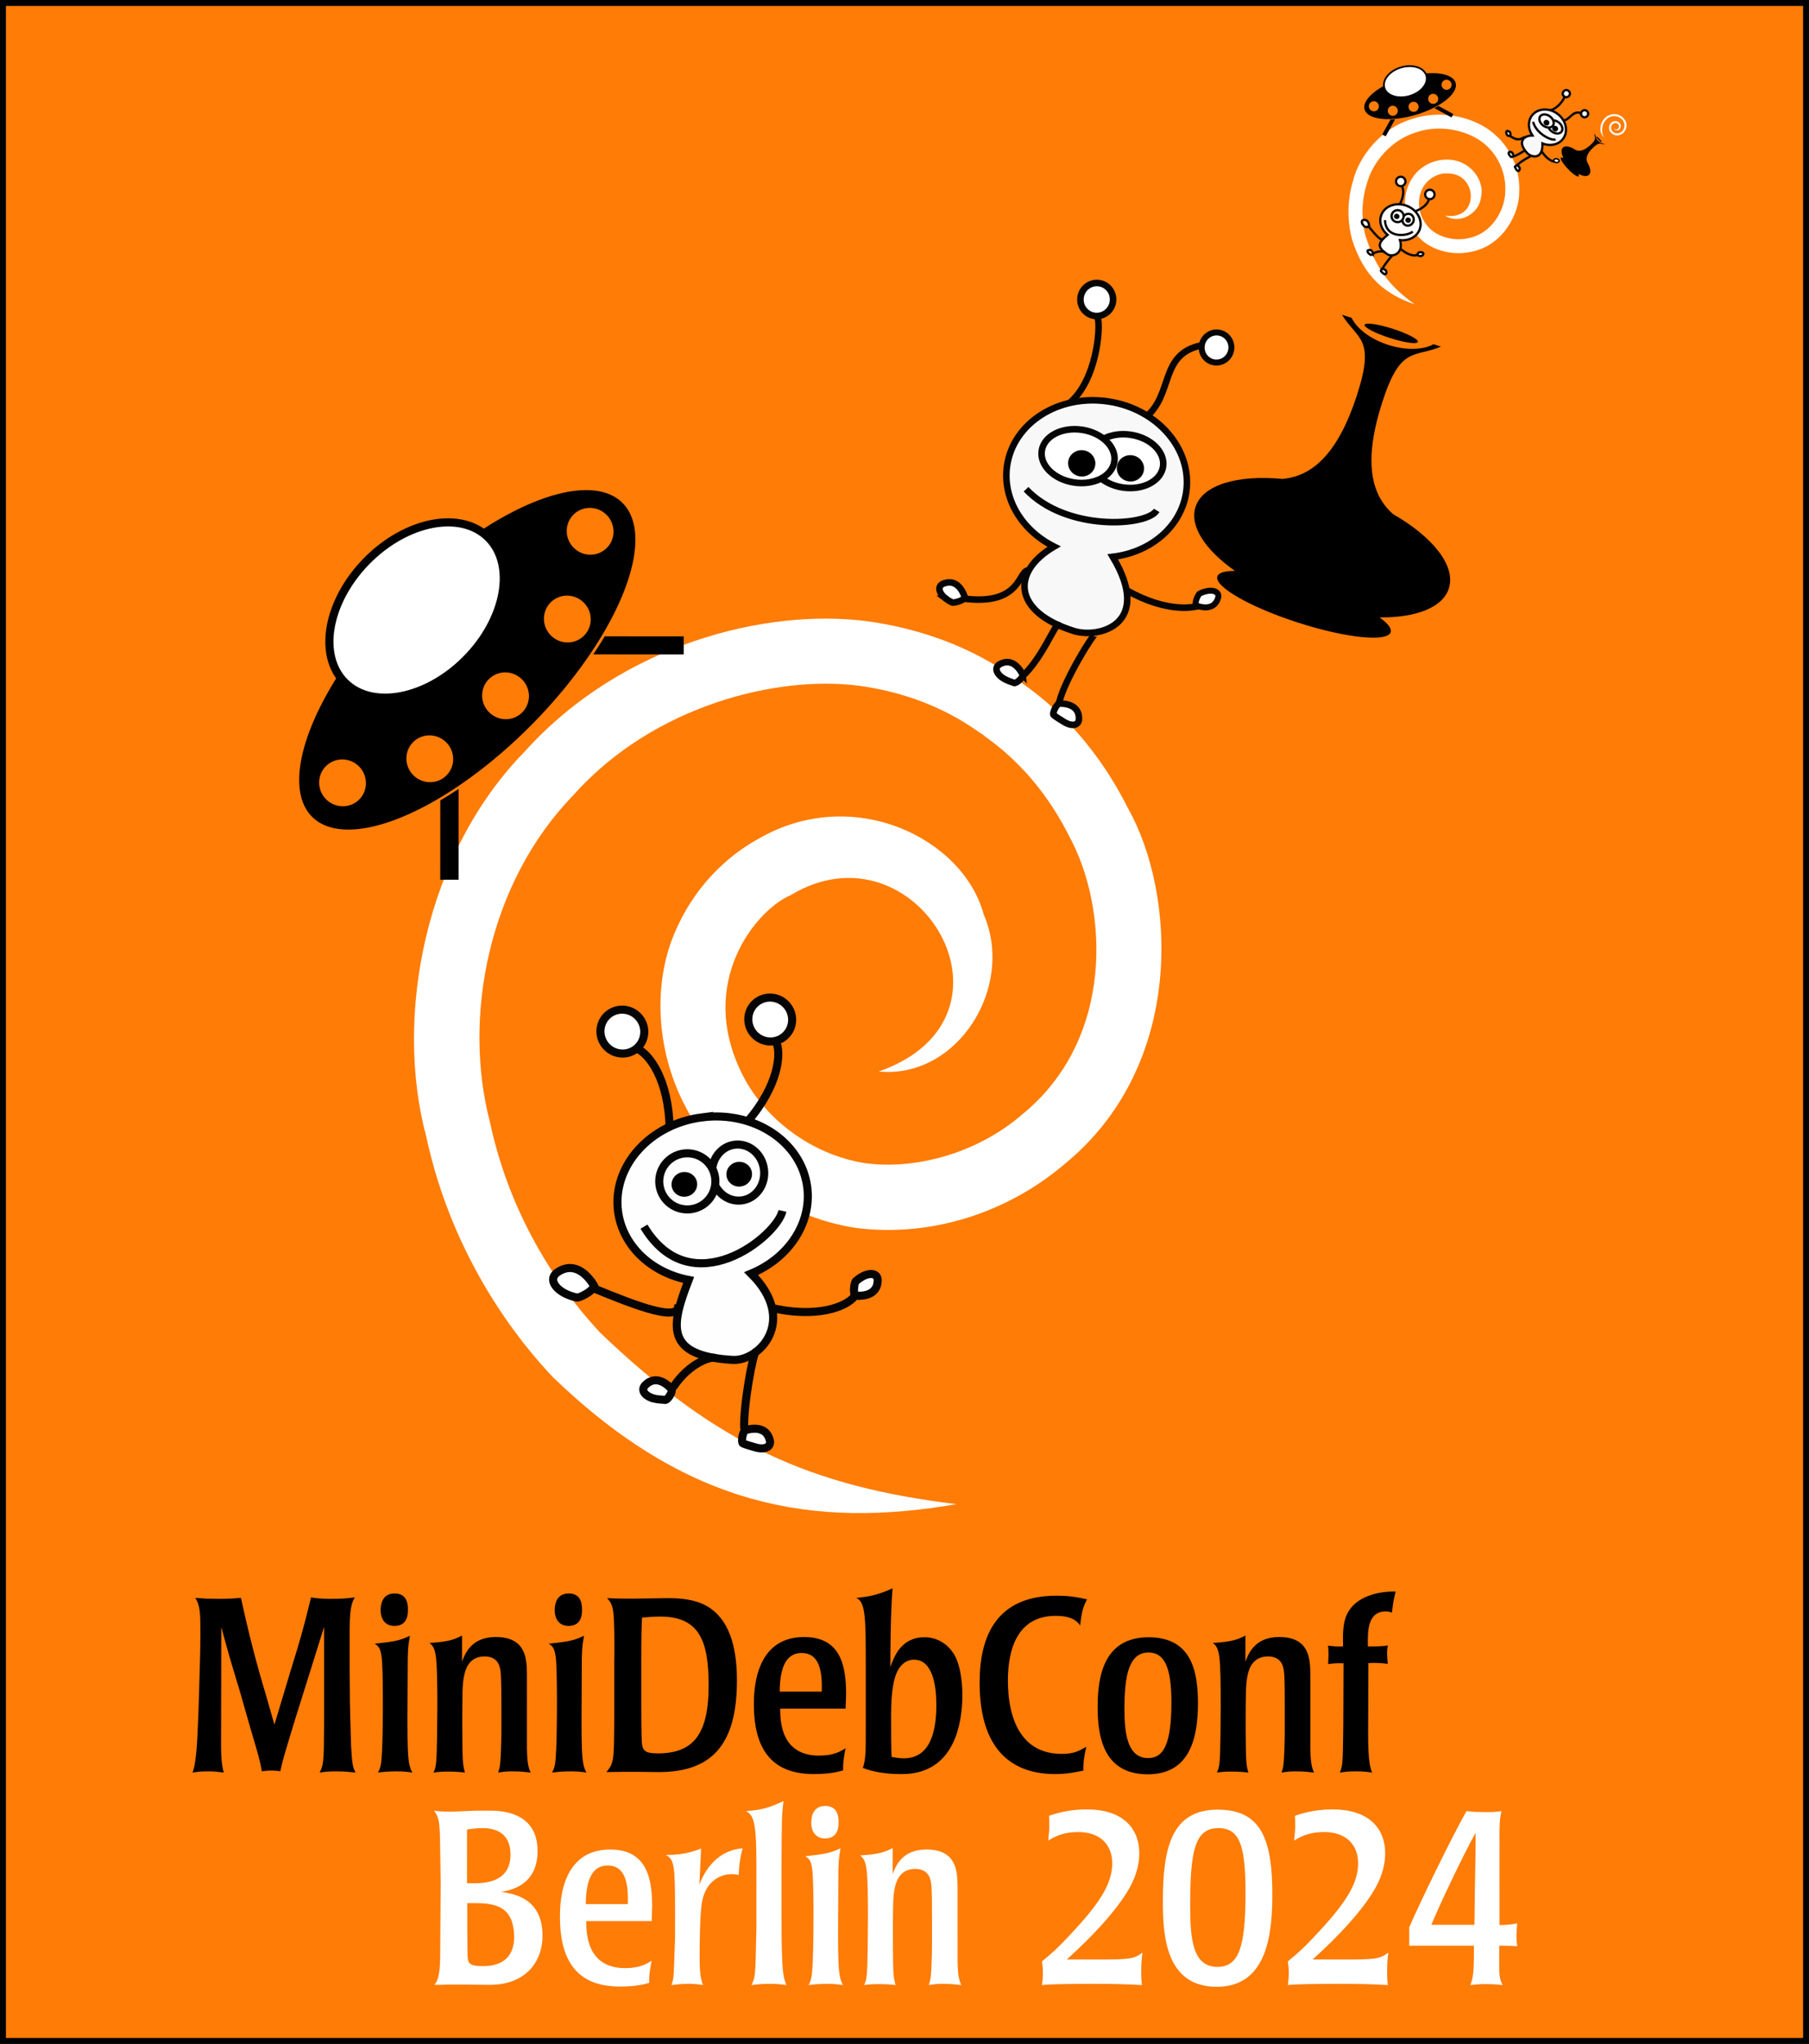 <?xml version="1.0" encoding="UTF-8" standalone="no"?>
<!-- Created with Inkscape (http://www.inkscape.org/) -->

<svg
   width="716.799mm"
   height="809.362mm"
   viewBox="0 0 597.333 674.468"
   version="1.1"
   id="svg19047"
   xmlns="http://www.w3.org/2000/svg"
   xmlns:svg="http://www.w3.org/2000/svg"
   xmlns:ns2="http://ns.adobe.com/AdobeIllustrator/10.0/">
  <rect x="0" y="0" width="597.333" height="674.468" fill="#333333" stroke="none"/>
  <defs
     id="defs19044" />
  <g
     id="layer1"
     transform="translate(150.903,101.765)">
    <rect
       style="fill:#ff7c07;fill-opacity:1;fill-rule:evenodd;stroke:#000000;stroke-width:1.957"
       id="rect2809"
       width="595.375"
       height="672.511"
       x="-149.925"
       y="-100.787" />
    <path
       ns2:knockout="Off"
       fill="#a80030"
       d="M 164.931,394.597 C 116.986,388.764 86.205,375.204 47.389,338.127 37.564,327.713 18.419,303.839 10.919,268.687 1.797,234.017 10.267,189.737 38.311,160.74 c 26.642,-29.93 67.621,-39.634 94.087,-36.252 27.327,3.605 41.098,16.855 41.217,16.047 -0.725,0.37 16.279,9.116 28.599,33.789 12.815,23.494 15.113,66.757 -15.634,91.701 -13.982,12.172 -34.318,18.438 -51.934,16.033 -17.716,-2.843 -32.767,-14.523 -40.114,-28.638 -16.109,-31.188 4.844,-55.292 15.507,-59.706 41.696,-25.344 80.662,40.064 29.251,58.11 25.89,2.546 45.058,-27.801 34.606,-51.874 -6.691,-24.937 -42.839,-42.957 -74.091,-25.061 -8.219,4.422 -20.095,13.608 -27.331,29.825 -7.521,16.195 -7.437,38.868 2.887,58.57 10.212,19.85 31.243,36.281 56.195,40.131 25.061,3.254 50.241,-5.055 68.972,-20.963 40.252,-32.796 36.856,-89.56 20.977,-117.594 -15.334,-30.526 -36.282,-41.328 -35.425,-41.762 -0.126,0.955 -17.148,-15.376 -51.041,-19.914 -33.081,-4.17 -80.518,7.48 -112.544,42.911 -33.309,33.923 -43.23,87.913 -32.655,127.189 8.654,40.362 30.679,67.741 41.986,79.565 44.466,42.784 85.852,49.885 133.106,41.751"
       id="path2363-0-89-3"
       style="fill:#ffffff;fill-opacity:1;stroke:none;stroke-width:8.541;stroke-dasharray:none;stroke-opacity:1" />
    <path
       id="path21176"
       style="fill:#000000;fill-rule:evenodd;stroke-width:1.936;stroke-dasharray:none"
       d="M 43.641,59.986 A 30.17,72.859 44.633 0 0 7.629,73.481 23.086,33.656 44.633 0 1 10.304,75.59 23.086,33.656 44.633 0 1 3.087,115.76 a 23.086,33.656 44.633 0 1 -40.074,7.731 23.086,33.656 44.633 0 1 -2.129,-2.626 30.17,72.859 44.633 0 0 -8.68,46.964 30.17,72.859 44.633 0 0 72.658,-30.651 30.17,72.859 44.633 0 0 29.719,-73.044 30.17,72.859 44.633 0 0 -10.939,-4.147 z m 0.217,5.852 h 0.001 c 0.084,2.2e-5 0.168,0.002 0.252,0.005 a 7.772,7.673 44.633 0 1 0.025,8.61e-4 c 0.172,0.006 0.343,0.017 0.513,0.035 0.174,0.018 0.347,0.042 0.519,0.071 a 7.772,7.673 44.633 0 1 0.004,8.61e-4 c 6.47e-4,1.12e-4 0.001,1.68e-4 0.002,0 0.167,0.029 0.332,0.063 0.496,0.103 a 7.772,7.673 44.633 0 1 0.034,0.008 c 0.16,0.039 0.319,0.084 0.475,0.133 a 7.772,7.673 44.633 0 1 0.04,0.012 c 0.157,0.05 0.312,0.105 0.466,0.165 a 7.772,7.673 44.633 0 1 0.032,0.013 c 0.155,0.061 0.309,0.128 0.46,0.199 a 7.772,7.673 44.633 0 1 0.021,0.009 c 0.155,0.073 0.307,0.152 0.457,0.236 a 7.772,7.673 44.633 0 1 0.002,8.61e-4 h 4.31e-4 c 0.15,0.084 0.298,0.173 0.442,0.267 a 7.772,7.673 44.633 0 1 0.02,0.013 c 0.144,0.094 0.284,0.192 0.422,0.295 a 7.772,7.673 44.633 0 1 0.004,0.003 c 0.001,9.74e-4 0.002,0.002 0.003,0.003 0.138,0.104 0.273,0.212 0.404,0.325 a 7.772,7.673 44.633 0 1 0.013,0.011 c 0.131,0.113 0.259,0.231 0.383,0.353 0.365,0.36 0.691,0.753 0.975,1.17 0.574,0.843 0.978,1.789 1.189,2.784 6e-5,2.85e-4 3.88e-4,5.93e-4 4.31e-4,8.61e-4 0.104,0.492 0.161,0.997 0.168,1.506 0.006,0.509 -0.038,1.013 -0.129,1.505 -1.61e-4,9.14e-4 -4.38e-4,0.002 -4.31e-4,0.003 -0.093,0.497 -0.233,0.982 -0.42,1.448 -0.187,0.466 -0.421,0.914 -0.697,1.335 -0.274,0.418 -0.59,0.81 -0.945,1.17 v 4.31e-4 a 7.772,7.673 44.633 0 1 -0.001,0.001 c -0.355,0.36 -0.743,0.68 -1.157,0.959 l -4.31e-4,4.3e-4 a 7.772,7.673 44.633 0 1 -8.61e-4,4.31e-4 c -0.417,0.281 -0.861,0.52 -1.324,0.713 a 7.772,7.673 44.633 0 1 -0.002,4.3e-4 c -0.464,0.193 -0.946,0.34 -1.442,0.439 -0.491,0.098 -0.995,0.148 -1.505,0.148 l -4.3e-4,4.31e-4 c -0.51,-2.7e-5 -1.014,-0.051 -1.508,-0.149 -0.499,-0.099 -0.986,-0.246 -1.455,-0.44 -0.468,-0.193 -0.917,-0.431 -1.342,-0.712 a 7.772,7.673 44.633 0 1 -0.005,-0.003 c -0.419,-0.278 -0.813,-0.597 -1.177,-0.955 a 7.772,7.673 44.633 0 1 -0.003,-0.003 7.772,7.673 44.633 0 1 -0.003,-0.003 C 38.199,78.658 37.874,78.267 37.591,77.851 a 7.772,7.673 44.633 0 1 -8.61e-4,-4.31e-4 c -0.287,-0.421 -0.531,-0.868 -0.73,-1.334 a 7.772,7.673 44.633 0 1 -8.61e-4,-0.002 C 36.66,76.048 36.507,75.563 36.401,75.067 36.297,74.574 36.24,74.069 36.233,73.56 l 4.31e-4,-8.61e-4 a 7.772,7.673 44.633 0 1 0,-8.61e-4 c -4e-6,-5.62e-4 -2.1e-4,-9.23e-4 0,-0.002 -0.006,-0.507 0.038,-1.008 0.129,-1.498 a 7.772,7.673 44.633 0 1 0.001,-0.009 c 0.093,-0.496 0.233,-0.979 0.42,-1.444 a 7.772,7.673 44.633 0 1 4.31e-4,-8.62e-4 c 0.187,-0.466 0.42,-0.913 0.696,-1.335 0.274,-0.418 0.59,-0.81 0.945,-1.17 a 7.772,7.673 44.633 0 1 0,-4.31e-4 7.772,7.673 44.633 0 1 0.002,-0.001 c 0.119,-0.121 0.243,-0.236 0.369,-0.348 a 7.772,7.673 44.633 0 1 0.02,-0.018 c 0.126,-0.111 0.256,-0.218 0.389,-0.32 a 7.772,7.673 44.633 0 1 0.015,-0.011 c 0.135,-0.103 0.272,-0.202 0.413,-0.295 a 7.772,7.673 44.633 0 1 0.015,-0.009 c 0.143,-0.094 0.29,-0.184 0.439,-0.269 0.152,-0.086 0.307,-0.167 0.465,-0.242 0.156,-0.074 0.313,-0.143 0.474,-0.207 a 7.772,7.673 44.633 0 1 0.007,-0.003 c 0.002,-4.97e-4 0.004,-0.002 0.006,-0.002 0.155,-0.061 0.313,-0.118 0.473,-0.169 a 7.772,7.673 44.633 0 1 0.033,-0.01 c 0.158,-0.05 0.317,-0.095 0.478,-0.135 a 7.772,7.673 44.633 0 1 0.026,-0.006 c 0.165,-0.04 0.332,-0.075 0.5,-0.104 0.169,-0.029 0.339,-0.053 0.511,-0.071 a 7.772,7.673 44.633 0 1 0.01,-0.001 c 0.002,-1.74e-4 0.004,-2.57e-4 0.006,-4.31e-4 0.166,-0.017 0.334,-0.027 0.502,-0.034 a 7.772,7.673 44.633 0 1 0.032,-0.001 c 0.083,-0.003 0.166,-0.005 0.249,-0.005 z m -7.525,28.958 4.31e-4,4.3e-4 c 2.048,6.8e-5 4.023,0.814 5.49,2.262 1.482,1.463 2.306,3.431 2.332,5.46 0.026,2.03 -0.747,3.997 -2.192,5.46 l -0.001,10e-4 c -1.445,1.463 -3.401,2.26 -5.432,2.26 -2.03,-1.9e-4 -4.008,-0.798 -5.49,-2.261 l -8.61e-4,-8.6e-4 c -1.466,-1.448 -2.305,-3.412 -2.331,-5.46 v -8.6e-4 c -0.026,-2.048 0.763,-4.011 2.192,-5.459 l -4.31e-4,-4.3e-4 0.001,-8.62e-4 c 1.43,-1.448 3.383,-2.261 5.431,-2.261 z M 15.924,120.122 c 2.048,1.5e-4 4.023,0.814 5.49,2.262 1.497,1.478 2.306,3.448 2.331,5.46 0.026,2.012 -0.733,3.982 -2.191,5.46 l -8.61e-4,8.6e-4 c -1.46,1.477 -3.42,2.261 -5.431,2.261 -2.013,-3e-5 -3.993,-0.783 -5.491,-2.261 l -8.61e-4,-0.001 C 9.165,131.856 8.326,129.892 8.3,127.845 v -8.6e-4 c -0.026,-2.048 0.763,-4.012 2.192,-5.46 l 8.62e-4,-0.001 c 1.43,-1.448 3.384,-2.261 5.432,-2.261 z m -25.011,20.783 4.307e-4,4.3e-4 c 2.048,1.1e-4 4.023,0.813 5.49,2.262 1.512,1.493 2.306,3.466 2.332,5.46 0.026,1.994 -0.718,3.966 -2.191,5.46 l -0.001,8.6e-4 c -1.474,1.493 -3.437,2.262 -5.431,2.262 -1.994,2.8e-4 -3.978,-0.769 -5.49,-2.261 l -8.61e-4,-8.6e-4 c -1.466,-1.448 -2.305,-3.412 -2.332,-5.459 l 4.3e-4,-8.6e-4 c -0.026,-2.048 0.761,-4.012 2.191,-5.46 v -4.3e-4 l 0.001,-8.7e-4 c 1.43,-1.448 3.383,-2.262 5.432,-2.262 z m -28.808,7.947 c 0.082,1e-5 0.165,0.002 0.247,0.005 a 7.772,7.673 44.633 0 1 0.038,8.6e-4 c 0.167,0.006 0.333,0.018 0.498,0.034 a 7.772,7.673 44.633 0 1 0.019,0.002 c 0.171,0.018 0.342,0.042 0.511,0.071 0.171,0.029 0.34,0.064 0.508,0.105 a 7.772,7.673 44.633 0 1 0.009,0.002 c 0.002,5.3e-4 0.004,0.001 0.006,0.002 0.163,0.04 0.325,0.085 0.486,0.136 a 7.772,7.673 44.633 0 1 0.034,0.011 c 0.16,0.051 0.317,0.107 0.473,0.168 a 7.772,7.673 44.633 0 1 0.021,0.008 c 0.159,0.062 0.316,0.13 0.47,0.203 a 7.772,7.673 44.633 0 1 0.005,0.002 c 0.003,0.001 0.006,0.003 0.009,0.004 0.153,0.072 0.303,0.15 0.451,0.232 a 7.772,7.673 44.633 0 1 0.018,0.01 c 0.149,0.083 0.295,0.172 0.439,0.265 a 7.772,7.673 44.633 0 1 0.016,0.01 c 0.141,0.092 0.279,0.189 0.415,0.29 a 7.772,7.673 44.633 0 1 0.026,0.019 c 0.135,0.102 0.266,0.208 0.395,0.319 a 7.772,7.673 44.633 0 1 0.013,0.011 c 0.131,0.113 0.259,0.231 0.383,0.353 1.527,1.507 2.305,3.482 2.331,5.457 8e-6,9.3e-4 -6e-5,0.002 0,0.003 a 7.772,7.673 44.633 0 1 0,0.003 c 0.006,0.504 -0.037,1.007 -0.129,1.503 -0.268,1.448 -0.954,2.831 -2.062,3.953 a 7.772,7.673 44.633 0 1 0,4.3e-4 7.772,7.673 44.633 0 1 -4.31e-4,0 7.772,7.673 44.633 0 1 0,4.3e-4 7.772,7.673 44.633 0 1 -4.31e-4,0 c -1.488,1.507 -3.455,2.261 -5.43,2.262 -5.58e-4,0 -0.001,2.6e-4 -0.002,0 a 7.772,7.673 44.633 0 1 -4.31e-4,0 c -1.976,-5e-4 -3.961,-0.754 -5.488,-2.261 l -0.001,-8.6e-4 c -0.365,-0.36 -0.691,-0.753 -0.975,-1.17 -0.287,-0.421 -0.532,-0.868 -0.731,-1.334 -1.15e-4,-2.7e-4 9.7e-5,-6e-4 0,-8.6e-4 -0.199,-0.466 -0.352,-0.951 -0.458,-1.449 -0.104,-0.492 -0.161,-0.996 -0.168,-1.505 v -0.002 c -0.006,-0.51 0.038,-1.014 0.129,-1.506 0.092,-0.496 0.234,-0.981 0.42,-1.447 a 7.772,7.673 44.633 0 1 4.31e-4,-0.002 v -4.3e-4 a 7.772,7.673 44.633 0 1 0.001,-0.002 c 0.372,-0.927 0.926,-1.778 1.64,-2.502 l 0.001,-8.6e-4 c 0.121,-0.123 0.246,-0.241 0.374,-0.354 a 7.772,7.673 44.633 0 1 0.011,-0.01 c 0.128,-0.112 0.259,-0.22 0.394,-0.323 a 7.772,7.673 44.633 0 1 0.014,-0.012 c 0.134,-0.102 0.272,-0.2 0.412,-0.293 a 7.772,7.673 44.633 0 1 0.018,-0.013 c 0.143,-0.094 0.289,-0.183 0.437,-0.267 0.151,-0.085 0.304,-0.166 0.46,-0.241 a 7.772,7.673 44.633 0 1 0.004,-0.002 c 8.01e-4,-3.9e-4 0.002,-4.2e-4 0.003,-8.6e-4 0.156,-0.075 0.315,-0.145 0.476,-0.208 a 7.772,7.673 44.633 0 1 0.003,-8.6e-4 c 5.46e-4,-2.1e-4 6.92e-4,-2e-4 0.001,-4.3e-4 0.157,-0.062 0.317,-0.12 0.478,-0.171 a 7.772,7.673 44.633 0 1 0.029,-0.009 c 0.159,-0.05 0.32,-0.096 0.483,-0.136 a 7.772,7.673 44.633 0 1 0.02,-0.005 c 0.167,-0.041 0.334,-0.075 0.504,-0.105 0.169,-0.029 0.34,-0.053 0.511,-0.071 a 7.772,7.673 44.633 0 1 0.01,-8.6e-4 c 0.002,-2.3e-4 0.004,-2e-4 0.006,-4.3e-4 0.164,-0.017 0.328,-0.028 0.494,-0.034 a 7.772,7.673 44.633 0 1 0.047,-0.002 c 0.08,-0.003 0.161,-0.004 0.242,-0.004 z" />
    <path
       id="rect22401"
       style="fill:#000000;fill-rule:evenodd;stroke-width:1.936;stroke-dasharray:none"
       d="m 48.777,108.214 a 30.17,72.859 44.633 0 1 -3.781,5.958 l 29.86,0.013 0.003,-5.96 z M 0.525,158.574 a 30.17,72.859 44.633 0 1 -6.044,3.786 l -0.012,26.184 6.042,0.003 z" />
    <ellipse
       style="fill:#ffffff;fill-opacity:1;fill-rule:evenodd;stroke:#000000;stroke-width:2.686;stroke-dasharray:none;stroke-opacity:1"
       id="path22293"
       cx="-80.208"
       cy="60.439"
       rx="33.656"
       ry="23.086"
       transform="rotate(-45.367)" />
    <path
       id="path43298-0"
       style="fill:#fefefe;fill-opacity:1;fill-rule:evenodd;stroke:#050505;stroke-width:2.667;stroke-dasharray:none;stroke-opacity:1"
       d="m 81.02,266.943 c -17.257,2.165 -29.729,16.019 -27.856,30.945 1.413,11.221 10.696,20.266 23.326,22.726 -5.762,14.903 -8.17,25.072 14.55,26.384 8.873,0.512 21.565,-13.055 6.079,-28.477 12.513,-5.195 20.009,-16.709 18.538,-28.473 -1.872,-14.925 -17.38,-25.269 -34.637,-23.104 z" />
    <path
       style="fill:none;stroke:#050505;stroke-width:2.667;stroke-linecap:butt;stroke-linejoin:miter;stroke-dasharray:none;stroke-opacity:1"
       d="m 103.273,329.686 c 15.443,3.784 25.557,-0.247 28.082,-3.798"
       id="path46321-04" />
    <path
       style="fill:none;stroke:#050505;stroke-width:2.667;stroke-linecap:butt;stroke-linejoin:miter;stroke-dasharray:none;stroke-opacity:1"
       d="m 95.783,268.515 c 10.434,-11.997 11.481,-22.834 9.479,-26.705"
       id="path46321-04-78" />
    <path
       style="fill:none;stroke:#050505;stroke-width:2.667;stroke-linecap:butt;stroke-linejoin:miter;stroke-dasharray:none;stroke-opacity:1"
       d="M 70.197,270.463 C 69.91,254.566 63.428,245.818 59.349,244.284"
       id="path46321-04-78-7" />
    <path
       style="fill:none;stroke:#050505;stroke-width:2.166;stroke-linecap:butt;stroke-linejoin:miter;stroke-dasharray:none;stroke-opacity:1"
       d="m 202.018,31.444 c 9.247,-7.496 10.538,-25.177 9.563,-28.29"
       id="path46321-04-78-7-7" />
    <path
       style="fill:none;stroke:#050505;stroke-width:2.166;stroke-linecap:butt;stroke-linejoin:miter;stroke-dasharray:none;stroke-opacity:1"
       d="m 227.382,35.939 c 9.247,-7.496 4.48,-20.695 18.247,-23.701"
       id="path46321-04-78-7-4" />
    <path
       style="fill:none;stroke:#050505;stroke-width:2.667;stroke-linecap:butt;stroke-linejoin:miter;stroke-dasharray:none;stroke-opacity:1"
       d="m 44.657,323.193 c 15.352,6.318 29.535,11.702 28.325,5.301"
       id="path46321-04-9" />
    <path
       style="fill:none;stroke:#050505;stroke-width:2.667;stroke-linecap:butt;stroke-linejoin:miter;stroke-dasharray:none;stroke-opacity:1"
       d="m 61.738,303.015 c 15.609,25.909 43.745,3.441 45.741,-5.185"
       id="path46321-7-6" />
    <path
       style="fill:none;stroke:#050505;stroke-width:2.667;stroke-linecap:butt;stroke-linejoin:miter;stroke-dasharray:none;stroke-opacity:1"
       d="m 71.387,356.007 c 5.264,-8.054 12.746,-10.424 13.997,-9.554"
       id="path46321-9-2" />
    <path
       style="fill:none;stroke:#050505;stroke-width:2.667;stroke-linecap:butt;stroke-linejoin:miter;stroke-dasharray:none;stroke-opacity:1"
       d="m 94.831,369.74 c -0.343,-7.914 3.081,-25.739 3.855,-25.376"
       id="path46321-9-6-6" />
    <path
       id="path47797-5"
       style="fill:#ffffff;fill-opacity:1;stroke:#050505;stroke-width:2.667;stroke-linecap:butt;stroke-linejoin:miter;stroke-dasharray:none;stroke-opacity:1"
       d="m 133.679,319.577 c -0.634,0.356 -1.278,0.815 -1.902,1.374 -0.559,0.289 -1.193,4.285 -0.098,4.834 1.677,0.16 7.097,0.22 7.238,-4.967 0.065,-2.409 -2.492,-2.784 -5.238,-1.241 z m -1.999,6.208 c -0.064,-0.006 -0.142,-0.012 -0.194,-0.018 0.076,0.014 0.176,0.033 0.284,0.054 -0.031,-0.01 -0.061,-0.022 -0.09,-0.037 z m 0.09,0.037 c 0.043,0.013 0.087,0.022 0.134,0.026 -0.059,-0.012 -0.083,-0.015 -0.134,-0.026 z m -0.594,-0.101 c 0.021,0.008 0.131,0.026 0.31,0.047 -0.224,-0.04 -0.333,-0.054 -0.31,-0.047 z" />
    <path
       id="path47797-9-2"
       style="fill:#ffffff;fill-opacity:1;stroke:#050505;stroke-width:2.667;stroke-linecap:butt;stroke-linejoin:miter;stroke-dasharray:none;stroke-opacity:1"
       d="m 36.154,325.3 c 0.956,0.443 2.042,0.811 3.228,1.071 0.814,0.412 6.05,-2.232 5.767,-3.986 -1.234,-2.108 -5.762,-8.531 -11.98,-4.297 -2.888,1.967 -1.159,5.292 2.985,7.212 z m 8.995,-2.915 c 0.047,0.08 0.107,0.177 0.144,0.244 -0.048,-0.101 -0.111,-0.235 -0.177,-0.38 0.015,0.045 0.026,0.09 0.033,0.137 z m -0.033,-0.137 c -0.022,-0.061 -0.048,-0.121 -0.084,-0.18 0.036,0.079 0.052,0.111 0.084,0.18 z m 0.386,0.784 c -0.01,-0.03 -0.081,-0.176 -0.208,-0.403 0.143,0.298 0.219,0.437 0.208,0.403 z" />
    <path
       id="path47797-9-3-7"
       style="fill:#ffffff;fill-opacity:1;stroke:#050505;stroke-width:2.667;stroke-linecap:butt;stroke-linejoin:miter;stroke-dasharray:none;stroke-opacity:1"
       d="m 65.151,359.786 c 0.705,0.176 2.754,0.388 3.592,0.409 0.605,0.173 2.542,-2.403 2.122,-3.554 -1.11,-1.268 -5.013,-5.029 -8.674,-1.352 -1.7,1.708 -0.097,3.735 2.96,4.497 z m 5.713,-3.145 c 0.042,0.048 0.095,0.106 0.129,0.146 -0.046,-0.062 -0.106,-0.145 -0.17,-0.235 0.016,0.029 0.029,0.058 0.04,0.088 z m -0.04,-0.088 c -0.022,-0.039 -0.048,-0.076 -0.08,-0.111 0.034,0.049 0.05,0.069 0.08,0.111 z m 0.363,0.481 c -0.01,-0.019 -0.077,-0.108 -0.193,-0.246 0.136,0.183 0.205,0.267 0.193,0.246 z" />
    <path
       id="path47797-9-3-8-6"
       style="fill:#ffffff;fill-opacity:1;stroke:#050505;stroke-width:2.667;stroke-linecap:butt;stroke-linejoin:miter;stroke-dasharray:none;stroke-opacity:1"
       d="m 98.44,375.846 c -0.696,-0.211 -3.289,-0.908 -4.019,-1.319 -0.609,-0.162 -0.224,-3.538 0.727,-4.311 1.603,-0.519 6.883,-1.746 8.139,3.288 0.584,2.338 -1.832,3.256 -4.847,2.342 z m -3.292,-5.63 c -0.061,0.02 -0.136,0.042 -0.186,0.059 0.071,-0.029 0.165,-0.07 0.266,-0.114 -0.029,0.015 -0.054,0.035 -0.08,0.055 z m 0.08,-0.055 c 0.039,-0.023 0.08,-0.041 0.126,-0.054 -0.055,0.025 -0.078,0.033 -0.126,0.054 z m -0.559,0.227 c 0.018,-0.011 0.122,-0.053 0.292,-0.112 -0.21,0.087 -0.313,0.124 -0.292,0.112 z" />
    <ellipse
       style="fill:#fefefe;fill-opacity:1;fill-rule:evenodd;stroke:#050505;stroke-width:2.667;stroke-dasharray:none;stroke-opacity:1"
       id="path53735-13"
       transform="rotate(-7.151)"
       ry="9.265"
       rx="8.605"
       cy="294.516"
       cx="56.603" />
    <ellipse
       style="fill:#fefefe;fill-opacity:1;fill-rule:evenodd;stroke:#050505;stroke-width:2.667;stroke-dasharray:none;stroke-opacity:1"
       id="path53735-8-15"
       transform="rotate(-7.151)"
       ry="9.265"
       rx="9.273"
       cy="295.305"
       cx="39.597" />
    <ellipse
       style="fill:#000000;fill-opacity:1;fill-rule:evenodd;stroke:none;stroke-width:1.783;stroke-dasharray:none;stroke-opacity:1"
       id="path53789-8-9"
       cx="38.503"
       cy="296.167"
       rx="4.234"
       ry="4.085"
       transform="rotate(-7.151)" />
    <ellipse
       style="fill:#000000;fill-opacity:1;fill-rule:evenodd;stroke:none;stroke-width:1.783;stroke-dasharray:none;stroke-opacity:1"
       id="path53789-8-9-6"
       cx="56.893"
       cy="295.09"
       rx="4.234"
       ry="4.085"
       transform="rotate(-7.151)" />
    <path
       id="path43298-54"
       style="fill:#f8f8f8;fill-opacity:1;fill-rule:evenodd;stroke:#050505;stroke-width:2.166;stroke-dasharray:none;stroke-opacity:1"
       d="m 215.034,30.712 c -16.328,-2.444 -31.278,7.023 -33.392,21.145 -1.585,10.619 4.583,21.265 15.497,26.751 -14.224,8.366 -13.581,21.558 6.538,27.844 8.341,2.607 26.187,-2.223 12.854,-24.471 12.768,-1.541 22.571,-10.145 24.241,-21.275 2.114,-14.122 -9.41,-27.551 -25.738,-29.995 z" />
    <path
       style="fill:none;stroke:#050505;stroke-width:2.166;stroke-linecap:butt;stroke-linejoin:miter;stroke-dasharray:none;stroke-opacity:1"
       d="m 221.215,93.09 c 13.145,7.417 23.423,6.324 26.641,3.725"
       id="path46321-05" />
    <path
       style="fill:none;stroke:#050505;stroke-width:2.166;stroke-linecap:butt;stroke-linejoin:miter;stroke-dasharray:none;stroke-opacity:1"
       d="m 187.902,59.68 c 13.257,14.036 39.965,12.266 43.138,6.983"
       id="path46321-7-94" />
    <path
       style="fill:none;stroke:#050505;stroke-width:2.166;stroke-linecap:butt;stroke-linejoin:miter;stroke-dasharray:none;stroke-opacity:1"
       d="m 186.401,121.668 c 6.876,-6.013 11.324,-18.278 12.245,-17.163"
       id="path46321-9-69" />
    <path
       style="fill:none;stroke:#050505;stroke-width:2.166;stroke-linecap:butt;stroke-linejoin:miter;stroke-dasharray:none;stroke-opacity:1"
       d="m 198.86,129.956 c 1.714,-7.321 11.466,-23.11 12.08,-22.579"
       id="path46321-9-6-2" />
    <path
       style="fill:none;stroke:#050505;stroke-width:2.166;stroke-linecap:butt;stroke-linejoin:miter;stroke-dasharray:none;stroke-opacity:1"
       d="m 167.131,95.741 c 19.791,2.63 18.04,-9.86 21.846,-9.295"
       id="path46321-3-2" />
    <path
       id="path47797-4"
       style="fill:#ffffff;fill-opacity:1;stroke:#050505;stroke-width:1.972;stroke-linecap:butt;stroke-linejoin:miter;stroke-dasharray:none;stroke-opacity:1"
       d="m 247.223,93.363 c -0.611,0.148 -1.253,0.38 -1.903,0.699 -0.533,0.11 -1.993,3.287 -1.209,4 1.359,0.525 5.855,1.839 7.183,-2.445 0.617,-1.99 -1.424,-2.899 -4.07,-2.255 z m -3.113,4.7 c -0.051,-0.02 -0.116,-0.043 -0.158,-0.06 0.06,0.029 0.139,0.069 0.224,0.112 -0.024,-0.015 -0.046,-0.033 -0.066,-0.051 z m 0.066,0.051 c 0.032,0.021 0.067,0.039 0.106,0.053 -0.046,-0.024 -0.066,-0.032 -0.106,-0.053 z m -0.471,-0.223 c 0.016,0.01 0.103,0.052 0.247,0.111 -0.177,-0.086 -0.264,-0.122 -0.247,-0.111 z" />
    <path
       ns2:knockout="Off"
       d="m 327.509,92.422 c 2.395,-7.449 -5.302,-17.013 -18.459,-24.553 -6.877,-6.134 -10.054,-16.599 -3.55,-36.831 6.031,-18.757 10.332,-14.652 19.419,-18.423 l -2.457,-0.79 c -3.404,1.894 -9.097,2.109 -14.989,0.215 C 301.581,10.146 297.079,6.653 295.417,3.131 l -3.219,-1.035 c 5.186,8.36 11.072,7.529 5.042,26.287 -6.575,20.451 -15.373,27.032 -24.646,27.894 -14.808,-1.4 -26.373,1.896 -28.737,9.25 -2.042,6.351 3.262,14.243 13.03,21.107 -3.307,-0.008 -5.427,0.58 -5.824,1.814 -1.076,3.346 10.864,10.175 26.669,15.256 15.806,5.082 29.489,6.49 30.565,3.145 0.397,-1.235 -0.987,-2.949 -3.677,-4.869 11.937,0.114 20.847,-3.208 22.889,-9.559"
       id="path2359-4-1"
       style="stroke-width:1.225" />
    <path
       ns2:knockout="Off"
       d="m 317.289,11.073 c -0.269,0.836 -4.425,0.248 -9.289,-1.316 -4.865,-1.564 -8.587,-3.508 -8.318,-4.345 0.268,-0.835 4.426,-0.247 9.292,1.317 4.864,1.564 8.584,3.509 8.316,4.344"
       id="path2361-9-2"
       style="stroke-width:1.225" />
    <path
       id="path47797-9-36"
       style="fill:#ffffff;fill-opacity:1;stroke:#050505;stroke-width:2.166;stroke-linecap:butt;stroke-linejoin:miter;stroke-dasharray:none;stroke-opacity:1"
       d="m 161.494,95.862 c 0.551,0.416 1.194,0.802 1.918,1.132 0.464,0.377 4.18,-0.592 4.242,-1.753 -0.498,-1.52 -2.507,-6.257 -7.072,-4.407 -2.12,0.859 -1.474,3.226 0.913,5.028 z m 6.16,-0.621 c 0.019,0.058 0.044,0.128 0.059,0.176 -0.017,-0.071 -0.038,-0.166 -0.061,-0.268 0.003,0.031 0.004,0.061 0.002,0.092 z m -0.002,-0.092 c -0.004,-0.042 -0.014,-0.084 -0.029,-0.127 0.012,0.056 0.018,0.078 0.029,0.127 z m 0.138,0.555 c -0.002,-0.021 -0.027,-0.123 -0.077,-0.287 0.051,0.21 0.08,0.31 0.077,0.287 z" />
    <path
       id="path47797-9-3-80"
       style="fill:#ffffff;fill-opacity:1;stroke:#050505;stroke-width:2.166;stroke-linecap:butt;stroke-linejoin:miter;stroke-dasharray:none;stroke-opacity:1"
       d="m 180.757,122.303 c 0.6,0.341 2.418,1.06 3.178,1.294 0.509,0.314 2.939,-1.545 2.85,-2.705 -0.69,-1.443 -3.293,-5.881 -7.582,-3.458 -1.992,1.125 -1.046,3.389 1.553,4.869 z m 6.028,-1.41 c 0.026,0.055 0.06,0.121 0.081,0.167 -0.026,-0.068 -0.059,-0.159 -0.095,-0.258 0.008,0.03 0.012,0.06 0.015,0.091 z m -0.015,-0.091 c -0.01,-0.041 -0.025,-0.082 -0.045,-0.122 0.019,0.054 0.028,0.075 0.045,0.122 z m 0.209,0.533 c -0.005,-0.02 -0.043,-0.119 -0.114,-0.275 0.077,0.202 0.119,0.297 0.114,0.275 z" />
    <path
       id="path47797-9-3-8-2"
       style="fill:#ffffff;fill-opacity:1;stroke:#050505;stroke-width:2.166;stroke-linecap:butt;stroke-linejoin:miter;stroke-dasharray:none;stroke-opacity:1"
       d="m 200.339,136.403 c -0.582,-0.371 -2.774,-1.673 -3.336,-2.236 -0.515,-0.304 0.702,-3.291 1.77,-3.754 1.598,-0.063 6.739,0.168 6.597,5.091 -0.066,2.287 -2.509,2.507 -5.031,0.899 z m -1.566,-5.99 c -0.061,0.003 -0.135,0.003 -0.185,0.006 0.072,-0.009 0.169,-0.022 0.272,-0.036 -0.03,0.008 -0.059,0.018 -0.087,0.03 z m 0.087,-0.03 c 0.041,-0.01 0.084,-0.017 0.129,-0.017 -0.056,0.009 -0.08,0.011 -0.129,0.017 z m -0.569,0.064 c 0.02,-0.005 0.125,-0.017 0.296,-0.028 -0.215,0.026 -0.318,0.034 -0.296,0.028 z" />
    <ellipse
       style="fill:#ffffff;fill-opacity:1;fill-rule:evenodd;stroke:#050505;stroke-width:2.166;stroke-dasharray:none;stroke-opacity:1"
       id="path53735-1"
       cx="226.175"
       cy="17.116"
       rx="12.12"
       ry="8.795"
       transform="rotate(8.512)" />
    <ellipse
       style="fill:#000000;fill-opacity:1;fill-rule:evenodd;stroke:none;stroke-width:1.572;stroke-dasharray:none;stroke-opacity:1"
       id="path53789-05"
       cx="227.728"
       cy="19.287"
       rx="4.502"
       ry="4.343"
       transform="rotate(8.512)" />
    <ellipse
       style="fill:#ffffff;fill-opacity:1;fill-rule:evenodd;stroke:#050505;stroke-width:2.166;stroke-dasharray:none;stroke-opacity:1"
       id="path53735-8-1"
       cx="210.031"
       cy="17.866"
       rx="12.12"
       ry="8.795"
       transform="rotate(8.512)" />
    <ellipse
       style="fill:#000000;fill-opacity:1;fill-rule:evenodd;stroke:none;stroke-width:1.572;stroke-dasharray:none;stroke-opacity:1"
       id="path53789-8-1"
       cx="211.584"
       cy="20.036"
       rx="4.502"
       ry="4.343"
       transform="rotate(8.512)" />
    <ellipse
       style="fill:#ffffff;fill-opacity:1;fill-rule:evenodd;stroke:#050505;stroke-width:2.667;stroke-dasharray:none;stroke-opacity:1"
       id="path62088"
       cx="-124.653"
       cy="210.714"
       rx="7.203"
       ry="7.286"
       transform="rotate(-43.494)" />
    <ellipse
       style="fill:#ffffff;fill-opacity:1;fill-rule:evenodd;stroke:#050505;stroke-width:2.667;stroke-dasharray:none;stroke-opacity:1"
       id="path62088-4"
       cx="-86.492"
       cy="241.43"
       rx="7.203"
       ry="7.286"
       transform="rotate(-43.494)" />
    <ellipse
       style="fill:#ffffff;fill-opacity:1;fill-rule:evenodd;stroke:#050505;stroke-width:2.166;stroke-dasharray:none;stroke-opacity:1"
       id="path62088-2"
       cx="208.486"
       cy="-34.167"
       rx="5.393"
       ry="5.455"
       transform="rotate(8.512)" />
    <ellipse
       style="fill:#ffffff;fill-opacity:1;fill-rule:evenodd;stroke:#050505;stroke-width:1.972;stroke-dasharray:none;stroke-opacity:1"
       id="path62088-52"
       cx="249.94"
       cy="-24.357"
       rx="4.91"
       ry="4.967"
       transform="rotate(8.512)" />
    <path
       ns2:knockout="Off"
       fill="#a80030"
       d="m 316.276,-1.315 c -8.431,-6.03 -12.827,-11.736 -16.299,-22.665 -0.772,-2.959 -1.905,-9.393 0.325,-16.737 1.875,-7.42 8.062,-14.824 16.353,-17.355 8.124,-2.849 16.853,-0.441 21.49,2.918 4.776,3.489 5.998,7.385 6.105,7.246 -0.175,-0.006 2.123,3.381 1.887,9.262 -0.02,5.712 -4.072,14.035 -12.453,15.53 -3.897,0.835 -8.379,-0.089 -11.45,-2.354 -3.044,-2.357 -4.67,-6.091 -4.591,-9.486 0.197,-7.489 6.645,-9.836 9.112,-9.562 10.486,-0.441 11.049,15.799 -0.511,13.875 4.616,3.143 11.374,-0.554 11.9,-6.131 1.324,-5.35 -3.62,-12.443 -11.366,-12.318 -2.007,-0.02 -5.198,0.473 -8.243,2.759 -3.096,2.252 -5.431,6.499 -5.528,11.245 -0.133,4.762 2.127,10 6.431,13.291 4.386,3.19 9.993,4.231 15.172,3.188 10.986,-1.983 16.23,-12.943 16.144,-19.819 0.274,-7.286 -2.554,-11.463 -2.347,-11.456 -0.123,0.166 -1.638,-4.641 -7.555,-8.981 -5.802,-4.188 -15.95,-6.897 -25.659,-3.575 -9.794,2.909 -17.261,11.978 -19.34,20.409 -2.553,8.436 -1.24,15.822 -0.335,19.197 3.945,12.578 11.009,18.169 20.758,21.517"
       id="path2363-0-89-3-3"
       style="fill:#ffffff;fill-opacity:1;stroke:none;stroke-width:1.83;stroke-dasharray:none;stroke-opacity:1" />
    <path
       id="path21176-6"
       style="fill:#000000;fill-rule:evenodd;stroke-width:0.415;stroke-dasharray:none"
       d="m 328.104,-76.355 a 6.445,15.658 73.672 0 0 -8.186,-1.188 4.931,7.233 73.862 0 1 0.286,0.67 4.931,7.233 73.862 0 1 -5.524,6.765 4.931,7.233 73.862 0 1 -8.354,-2.684 4.931,7.233 73.862 0 1 -0.129,-0.71 6.445,15.658 73.672 0 0 -6.504,7.884 6.445,15.658 73.672 0 0 16.871,1.757 6.445,15.658 73.672 0 0 13.173,-10.591 6.445,15.658 73.672 0 0 -1.632,-1.902 z m -0.566,1.116 1.7e-4,9e-5 c 0.016,0.009 0.032,0.018 0.047,0.027 a 1.662,1.648 55.323 0 1 0.004,0.003 c 0.032,0.018 0.062,0.039 0.093,0.059 0.031,0.022 0.061,0.044 0.09,0.067 a 1.662,1.648 55.323 0 1 7.2e-4,6.3e-4 c 1.3e-4,8e-5 1.7e-4,1.3e-4 3.8e-4,2e-4 0.029,0.023 0.056,0.046 0.083,0.07 a 1.662,1.648 55.323 0 1 0.006,0.005 c 0.026,0.024 0.051,0.049 0.076,0.074 a 1.662,1.648 55.323 0 1 0.006,0.005 c 0.025,0.026 0.048,0.052 0.071,0.079 a 1.662,1.648 55.323 0 1 0.006,0.006 c 0.023,0.028 0.045,0.056 0.066,0.085 a 1.662,1.648 55.323 0 1 0.004,0.004 c 0.021,0.03 0.042,0.06 0.062,0.091 a 1.662,1.648 55.323 0 1 2.5e-4,3.7e-4 l 10e-5,4e-5 c 0.019,0.031 0.038,0.063 0.056,0.096 a 1.662,1.648 55.323 0 1 0.003,0.004 c 0.017,0.032 0.034,0.065 0.049,0.099 a 1.662,1.648 55.323 0 1 6.1e-4,7.7e-4 c 9e-5,2.9e-4 1.8e-4,5.7e-4 1.6e-4,6.3e-4 0.015,0.034 0.029,0.068 0.042,0.102 a 1.662,1.648 55.323 0 1 0.003,0.004 c 0.014,0.035 0.025,0.07 0.035,0.105 0.031,0.105 0.052,0.212 0.062,0.319 0.021,0.217 -0.002,0.435 -0.065,0.643 -3e-5,6e-5 0,1.6e-4 0,2.1e-4 -0.032,0.103 -0.073,0.203 -0.125,0.299 -0.052,0.096 -0.112,0.185 -0.18,0.268 -1.1e-4,1.6e-4 -1.8e-4,1.4e-4 -3.2e-4,3.8e-4 -0.069,0.083 -0.146,0.159 -0.229,0.227 -0.084,0.068 -0.174,0.127 -0.27,0.178 -0.095,0.05 -0.195,0.091 -0.299,0.121 l -3e-5,7e-5 a 1.662,1.648 55.323 0 1 -2.9e-4,9e-5 c -0.104,0.031 -0.211,0.051 -0.317,0.06 l -1.1e-4,4e-5 a 1.662,1.648 55.323 0 1 -2.1e-4,0 c -0.108,0.01 -0.216,0.008 -0.323,-0.003 a 1.662,1.648 55.323 0 1 -4.4e-4,-1.4e-4 c -0.108,-0.012 -0.214,-0.034 -0.317,-0.067 -0.103,-0.032 -0.203,-0.075 -0.299,-0.127 l -1.6e-4,2e-5 c -0.096,-0.052 -0.186,-0.114 -0.269,-0.183 -0.084,-0.07 -0.16,-0.148 -0.229,-0.232 -0.068,-0.084 -0.128,-0.175 -0.179,-0.271 a 1.662,1.648 55.323 0 1 -6.1e-4,-7.7e-4 c -0.05,-0.095 -0.091,-0.195 -0.123,-0.3 a 1.662,1.648 55.323 0 1 -1.8e-4,-6.5e-4 1.662,1.648 55.323 0 1 -2.1e-4,-6.5e-4 c -0.031,-0.105 -0.052,-0.211 -0.062,-0.318 a 1.662,1.648 55.323 0 1 -9e-5,-1.7e-4 c -0.009,-0.108 -0.011,-0.217 0.002,-0.325 a 1.662,1.648 55.323 0 1 7e-5,-4.6e-4 c 0.012,-0.108 0.032,-0.214 0.063,-0.318 0.032,-0.103 0.073,-0.203 0.125,-0.299 l 1.6e-4,-1.2e-4 a 1.662,1.648 55.323 0 1 7e-5,-1.7e-4 c 8e-5,-9e-5 1e-4,-1.9e-4 2.1e-4,-3.7e-4 0.051,-0.095 0.111,-0.185 0.179,-0.267 a 1.662,1.648 55.323 0 1 0.002,-0.002 c 0.069,-0.083 0.145,-0.159 0.229,-0.227 a 1.662,1.648 55.323 0 1 1.7e-4,-1.1e-4 c 0.083,-0.068 0.174,-0.127 0.27,-0.178 0.095,-0.05 0.195,-0.091 0.299,-0.121 a 1.662,1.648 55.323 0 1 4e-5,-9e-5 1.662,1.648 55.323 0 1 4.7e-4,2e-5 c 0.035,-0.01 0.07,-0.019 0.105,-0.027 a 1.662,1.648 55.323 0 1 0.006,-0.002 c 0.035,-0.008 0.071,-0.014 0.107,-0.02 a 1.662,1.648 55.323 0 1 0.003,-4e-4 c 0.036,-0.005 0.072,-0.009 0.108,-0.013 a 1.662,1.648 55.323 0 1 0.003,-4.1e-4 c 0.037,-0.003 0.074,-0.004 0.111,-0.005 0.038,-4.9e-4 0.075,5.4e-4 0.113,0.003 0.037,0.003 0.074,0.005 0.111,0.01 a 1.662,1.648 55.323 0 1 7.7e-4,9e-5 c 4.2e-4,1.1e-4 7.7e-4,7e-5 7.7e-4,1.3e-4 0.036,0.004 0.071,0.011 0.106,0.017 a 1.662,1.648 55.323 0 1 0.008,0.003 c 0.035,0.007 0.07,0.015 0.104,0.024 a 1.662,1.648 55.323 0 1 0.004,0.002 c 0.035,0.009 0.07,0.02 0.105,0.032 0.035,0.012 0.07,0.025 0.104,0.039 a 1.662,1.648 55.323 0 1 0.002,5.7e-4 c 4.1e-4,1.9e-4 7.7e-4,4.1e-4 7.7e-4,4.2e-4 0.033,0.013 0.066,0.029 0.098,0.045 a 1.662,1.648 55.323 0 1 0.008,0.004 c 0.016,0.008 0.031,0.016 0.047,0.025 z m -4.42,4.637 3e-5,1.3e-4 c 0.386,0.211 0.674,0.567 0.8,0.988 0.127,0.426 0.079,0.879 -0.127,1.261 -0.206,0.382 -0.555,0.67 -0.979,0.795 l -3e-4,9e-5 c -0.424,0.124 -0.875,0.072 -1.258,-0.137 -0.383,-0.209 -0.673,-0.562 -0.8,-0.988 l -7e-5,-2.5e-4 c -0.126,-0.422 -0.081,-0.875 0.127,-1.261 l 8e-5,-1.7e-4 c 0.208,-0.385 0.56,-0.671 0.979,-0.795 l -5e-5,-1.2e-4 3e-4,-7e-5 c 0.42,-0.123 0.872,-0.074 1.258,0.137 z m -6.472,2.631 c 0.386,0.211 0.674,0.567 0.8,0.988 0.129,0.431 0.077,0.882 -0.127,1.261 -0.204,0.378 -0.551,0.669 -0.979,0.795 l -2.8e-4,7e-5 c -0.428,0.126 -0.879,0.07 -1.258,-0.137 -0.379,-0.207 -0.671,-0.558 -0.8,-0.988 l -8e-5,-2.8e-4 c -0.126,-0.422 -0.081,-0.875 0.127,-1.261 l 1.1e-4,-1.6e-4 c 0.208,-0.385 0.56,-0.671 0.979,-0.795 l 2.4e-4,-1e-4 c 0.419,-0.123 0.872,-0.074 1.258,0.137 z m -6.868,1.308 3e-5,1.2e-4 c 0.386,0.211 0.674,0.567 0.8,0.988 0.13,0.435 0.075,0.886 -0.127,1.261 -0.203,0.375 -0.547,0.667 -0.979,0.795 l -2.8e-4,6e-5 c -0.432,0.127 -0.882,0.069 -1.258,-0.137 -0.376,-0.205 -0.67,-0.553 -0.8,-0.988 l -8e-5,-2.5e-4 c -0.126,-0.422 -0.081,-0.875 0.127,-1.261 l 1.3e-4,-1.2e-4 c 0.208,-0.385 0.559,-0.671 0.979,-0.795 l 3e-5,-9e-5 2.6e-4,-6e-5 c 0.42,-0.123 0.872,-0.074 1.258,0.137 z m -6.253,-1.483 c 0.016,0.009 0.031,0.017 0.046,0.026 a 1.662,1.648 55.323 0 1 0.008,0.004 c 0.031,0.018 0.061,0.038 0.09,0.058 a 1.662,1.648 55.323 0 1 0.004,0.003 c 0.03,0.021 0.06,0.043 0.089,0.066 0.03,0.023 0.057,0.047 0.085,0.072 a 1.662,1.648 55.323 0 1 0.002,7.6e-4 c 2.9e-4,3.2e-4 7.2e-4,6.4e-4 7.2e-4,7.7e-4 0.027,0.024 0.053,0.05 0.077,0.075 a 1.662,1.648 55.323 0 1 0.006,0.005 c 0.025,0.026 0.049,0.053 0.072,0.08 a 1.662,1.648 55.323 0 1 0.004,0.004 c 0.023,0.028 0.046,0.057 0.068,0.086 a 1.662,1.648 55.323 0 1 6.3e-4,7.7e-4 c 3.1e-4,4.1e-4 6.9e-4,7.7e-4 7.6e-4,0.002 0.021,0.029 0.041,0.059 0.061,0.09 a 1.662,1.648 55.323 0 1 0.004,0.004 c 0.019,0.031 0.038,0.062 0.056,0.095 a 1.662,1.648 55.323 0 1 0.003,0.004 c 0.017,0.032 0.033,0.064 0.048,0.097 a 1.662,1.648 55.323 0 1 0.003,0.006 c 0.015,0.033 0.029,0.066 0.041,0.1 a 1.662,1.648 55.323 0 1 0.003,0.003 c 0.014,0.035 0.025,0.07 0.035,0.105 0.132,0.439 0.073,0.888 -0.126,1.26 -9e-5,1.8e-4 -2e-4,3.9e-4 -2.2e-4,4.1e-4 a 1.662,1.648 55.323 0 1 -2e-4,4.3e-4 c -0.051,0.095 -0.111,0.184 -0.18,0.268 -0.201,0.243 -0.473,0.431 -0.798,0.526 a 1.662,1.648 55.323 0 1 -6e-5,7e-5 1.662,1.648 55.323 0 1 -8e-5,-4e-5 1.662,1.648 55.323 0 1 -3e-5,8e-5 1.662,1.648 55.323 0 1 -1e-4,-4e-5 c -0.437,0.128 -0.885,0.067 -1.258,-0.137 -9e-5,-5e-5 -1.9e-4,-5e-5 -3.8e-4,-1.9e-4 a 1.662,1.648 55.323 0 1 -8e-5,-6e-5 c -0.372,-0.204 -0.668,-0.549 -0.8,-0.988 l -9e-5,-2.6e-4 c -0.032,-0.105 -0.052,-0.212 -0.063,-0.319 -0.009,-0.108 -0.011,-0.217 -6.5e-4,-0.325 0,-7e-5 7e-5,-1e-4 7e-5,-1.8e-4 0.012,-0.108 0.032,-0.214 0.064,-0.318 0.032,-0.103 0.073,-0.203 0.125,-0.299 l 1.6e-4,-3.8e-4 c 0.052,-0.096 0.112,-0.186 0.18,-0.268 0.069,-0.083 0.146,-0.159 0.229,-0.227 a 1.662,1.648 55.323 0 1 2.4e-4,-3.3e-4 l 6e-5,-9e-5 a 1.662,1.648 55.323 0 1 4e-4,-2.7e-4 c 0.166,-0.135 0.359,-0.237 0.568,-0.299 l 3.2e-4,-5e-5 c 0.035,-0.011 0.071,-0.02 0.107,-0.028 a 1.662,1.648 55.323 0 1 0.002,-0.002 c 0.036,-0.008 0.072,-0.014 0.107,-0.02 a 1.662,1.648 55.323 0 1 0.003,-4e-4 c 0.036,-0.005 0.072,-0.009 0.108,-0.012 a 1.662,1.648 55.323 0 1 0.004,-6.7e-4 c 0.036,-0.003 0.073,-0.004 0.11,-0.004 0.037,-3.5e-4 0.074,3.7e-4 0.112,0.003 a 1.662,1.648 55.323 0 1 7.7e-4,8e-5 c 2e-4,0 4.2e-4,1.2e-4 5.2e-4,6e-5 0.037,0.003 0.074,0.005 0.112,0.01 a 1.662,1.648 55.323 0 1 5.2e-4,7e-5 c 1.2e-4,3e-5 1.3e-4,4e-5 2.2e-4,3e-5 0.036,0.004 0.072,0.011 0.108,0.017 a 1.662,1.648 55.323 0 1 0.006,0.002 c 0.035,0.007 0.07,0.015 0.105,0.025 a 1.662,1.648 55.323 0 1 0.004,0.002 c 0.035,0.01 0.071,0.02 0.106,0.032 0.035,0.012 0.07,0.025 0.104,0.039 a 1.662,1.648 55.323 0 1 0.002,6e-4 c 4.2e-4,1.7e-4 7.7e-4,4.3e-4 7.7e-4,4.3e-4 0.033,0.013 0.065,0.028 0.097,0.044 a 1.662,1.648 55.323 0 1 0.011,0.005 c 0.016,0.008 0.03,0.016 0.046,0.024 z" />
    <path
       id="rect22401-7"
       style="fill:#000000;fill-rule:evenodd;stroke-width:0.415;stroke-dasharray:none"
       d="m 324.073,-66.811 a 6.445,15.658 73.672 0 1 -1.33,0.724 l 5.626,3.079 0.618,-1.114 z m -14.315,4.442 a 6.445,15.658 73.672 0 1 -1.532,0.085 l -2.716,4.893 1.139,0.623 z" />
    <ellipse
       style="fill:#ffffff;fill-opacity:1;fill-rule:evenodd;stroke:#000000;stroke-width:0.575;stroke-dasharray:none;stroke-opacity:1"
       id="path22293-5"
       cx="321.569"
       cy="16.581"
       rx="7.233"
       ry="4.932"
       transform="matrix(0.959,-0.282,0.287,0.958,0,0)" />
    <path
       id="path43298-0-0"
       style="fill:#fefefe;fill-opacity:1;fill-rule:evenodd;stroke:#050505;stroke-width:0.757;stroke-dasharray:none;stroke-opacity:1"
       d="m 313.695,-33.82 c -3.477,-1.373 -7.264,-0.069 -8.458,2.914 -0.897,2.243 -0.085,4.89 2.04,6.651 -2.631,2.192 -4.139,3.845 0.008,6.431 1.619,1.01 5.418,-0.219 4.098,-4.696 2.897,0.318 5.503,-1.062 6.445,-3.412 1.194,-2.983 -0.656,-6.514 -4.133,-7.887 z" />
    <path
       style="fill:none;stroke:#050505;stroke-width:0.757;stroke-linecap:butt;stroke-linejoin:miter;stroke-dasharray:none;stroke-opacity:1"
       d="m 311.384,-19.8 c 2.518,2.298 4.842,2.587 5.686,2.183"
       id="path46321-04-6" />
    <path
       style="fill:none;stroke:#050505;stroke-width:0.757;stroke-linecap:butt;stroke-linejoin:miter;stroke-dasharray:none;stroke-opacity:1"
       d="m 316.314,-32.006 c 3.21,-1.167 4.531,-3.085 4.555,-4.015"
       id="path46321-04-78-2" />
    <path
       style="fill:none;stroke:#050505;stroke-width:0.757;stroke-linecap:butt;stroke-linejoin:miter;stroke-dasharray:none;stroke-opacity:1"
       d="m 311.29,-34.278 c 1.594,-3.001 1.279,-5.304 0.669,-6.011"
       id="path46321-04-78-7-6" />
    <path
       style="fill:none;stroke:#050505;stroke-width:0.757;stroke-linecap:butt;stroke-linejoin:miter;stroke-dasharray:none;stroke-opacity:1"
       d="m 360.912,-65.373 c 2.52,-0.448 4.596,-3.62 4.735,-4.302"
       id="path46321-04-78-7-7-1" />
    <path
       style="fill:none;stroke:#050505;stroke-width:0.757;stroke-linecap:butt;stroke-linejoin:miter;stroke-dasharray:none;stroke-opacity:1"
       d="m 365.226,-61.919 c 2.52,-0.448 2.99,-3.407 5.896,-2.55"
       id="path46321-04-78-7-4-8" />
    <path
       style="fill:none;stroke:#050505;stroke-width:0.757;stroke-linecap:butt;stroke-linejoin:miter;stroke-dasharray:none;stroke-opacity:1"
       d="m 301.01,-27.053 c 2.238,2.763 4.353,5.23 4.789,3.909"
       id="path46321-04-9-7" />
    <path
       style="fill:none;stroke:#050505;stroke-width:0.757;stroke-linecap:butt;stroke-linejoin:miter;stroke-dasharray:none;stroke-opacity:1"
       d="m 306.419,-29.109 c 0.256,6.451 7.888,5.15 9.158,3.743"
       id="path46321-7-6-9" />
    <path
       style="fill:none;stroke:#050505;stroke-width:0.757;stroke-linecap:butt;stroke-linejoin:miter;stroke-dasharray:none;stroke-opacity:1"
       d="m 302.646,-18.166 c 1.827,-0.963 3.483,-0.635 3.628,-0.344"
       id="path46321-9-2-2" />
    <path
       style="fill:none;stroke:#050505;stroke-width:0.757;stroke-linecap:butt;stroke-linejoin:miter;stroke-dasharray:none;stroke-opacity:1"
       d="m 305.641,-13.183 c 0.756,-1.515 3.249,-4.494 3.357,-4.346"
       id="path46321-9-6-6-0" />
    <path
       id="path47797-5-2"
       style="fill:#ffffff;fill-opacity:1;stroke:#050505;stroke-width:0.757;stroke-linecap:butt;stroke-linejoin:miter;stroke-dasharray:none;stroke-opacity:1"
       d="m 318.163,-18.557 c -0.156,0.001 -0.325,0.021 -0.501,0.061 -0.135,-0.004 -0.669,0.678 -0.52,0.894 0.3,0.203 1.315,0.772 1.879,-0.183 0.262,-0.443 -0.181,-0.777 -0.859,-0.772 z m -1.02,0.954 c -0.012,-0.008 -0.026,-0.017 -0.035,-0.023 0.014,0.01 0.03,0.024 0.048,0.039 -0.004,-0.005 -0.011,-0.011 -0.014,-0.016 z m 0.014,0.016 c 0.008,0.007 0.014,0.013 0.023,0.019 -0.011,-0.009 -0.014,-0.012 -0.023,-0.019 z m -0.102,-0.08 c 0.004,0.004 0.022,0.018 0.053,0.04 -0.038,-0.031 -0.057,-0.044 -0.053,-0.04 z" />
    <path
       id="path47797-9-2-3"
       style="fill:#ffffff;fill-opacity:1;stroke:#050505;stroke-width:0.757;stroke-linecap:butt;stroke-linejoin:miter;stroke-dasharray:none;stroke-opacity:1"
       d="m 299.189,-27.535 c 0.134,0.181 0.301,0.362 0.497,0.533 0.111,0.161 1.372,0.206 1.5,-0.151 -0.014,-0.521 -0.202,-2.188 -1.812,-2.037 -0.748,0.07 -0.767,0.87 -0.185,1.656 z m 1.997,0.382 c 0.003,0.02 0.003,0.044 0.003,0.061 3.7e-4,-0.024 0.003,-0.055 0.004,-0.089 -0.002,0.01 -0.003,0.019 -0.008,0.029 z m 0.008,-0.029 c 0.002,-0.014 0.003,-0.028 0.003,-0.042 -0.002,0.019 -7e-4,0.026 -0.003,0.042 z m -0.009,0.186 c 0.002,-0.006 0.003,-0.041 0.003,-0.097 -0.002,0.071 -0.003,0.104 -0.003,0.097 z" />
    <path
       id="path47797-9-3-7-7"
       style="fill:#ffffff;fill-opacity:1;stroke:#050505;stroke-width:0.757;stroke-linecap:butt;stroke-linejoin:miter;stroke-dasharray:none;stroke-opacity:1"
       d="m 301.079,-18.102 c 0.115,0.106 0.479,0.356 0.635,0.447 0.096,0.095 0.728,-0.187 0.768,-0.446 -0.078,-0.351 -0.423,-1.456 -1.495,-1.146 -0.498,0.144 -0.406,0.688 0.092,1.145 z m 1.403,8.44e-4 c 0.003,0.013 0.008,0.03 0.011,0.041 -4.7e-4,-0.016 -0.004,-0.038 -0.008,-0.061 -1.5e-4,0.007 -4.9e-4,0.014 -0.002,0.021 z m 0.002,-0.021 c 5.1e-4,-0.009 -0.003,-0.02 -0.004,-0.029 6.8e-4,0.013 0.003,0.018 0.004,0.029 z m 0.019,0.127 c 6.7e-4,-0.005 -0.004,-0.028 -0.011,-0.066 0.009,0.048 0.012,0.071 0.011,0.066 z" />
    <path
       id="path47797-9-3-8-6-5"
       style="fill:#ffffff;fill-opacity:1;stroke:#050505;stroke-width:0.757;stroke-linecap:butt;stroke-linejoin:miter;stroke-dasharray:none;stroke-opacity:1"
       d="m 305.688,-11.67 c -0.109,-0.111 -0.526,-0.509 -0.621,-0.661 -0.098,-0.093 0.325,-0.684 0.584,-0.731 0.356,0.068 1.478,0.383 1.193,1.453 -0.132,0.497 -0.683,0.42 -1.156,-0.062 z m -0.037,-1.391 c -0.012,-0.002 -0.03,-0.006 -0.041,-0.008 0.018,0.002 0.038,0.004 0.062,0.006 -0.006,4.2e-5 -0.012,0.001 -0.021,0.002 z m 0.021,-0.002 c 0.009,-3.64e-4 0.019,4.62e-4 0.029,0.003 -0.012,-7.69e-4 -0.018,-0.002 -0.029,-0.003 z m -0.129,-0.015 c 0.004,8.1e-5 0.028,0.002 0.067,0.009 -0.049,-0.005 -0.072,-0.009 -0.067,-0.009 z" />
    <ellipse
       style="fill:#fefefe;fill-opacity:1;fill-rule:evenodd;stroke:#050505;stroke-width:0.757;stroke-dasharray:none;stroke-opacity:1"
       id="path53735-13-9"
       transform="matrix(0.93,0.367,-0.372,0.928,0,0)"
       ry="1.979"
       rx="1.849"
       cy="-142.519"
       cx="280.675" />
    <ellipse
       style="fill:#fefefe;fill-opacity:1;fill-rule:evenodd;stroke:#050505;stroke-width:0.757;stroke-dasharray:none;stroke-opacity:1"
       id="path53735-8-15-2"
       transform="matrix(0.93,0.367,-0.372,0.928,0,0)"
       ry="1.979"
       rx="1.993"
       cy="-142.351"
       cx="277.02" />
    <ellipse
       style="fill:#000000;fill-opacity:1;fill-rule:evenodd;stroke:none;stroke-width:0.382;stroke-dasharray:none;stroke-opacity:1"
       id="path53789-8-9-2"
       cx="276.784"
       cy="-142.167"
       rx="0.91"
       ry="0.873"
       transform="matrix(0.93,0.367,-0.372,0.928,0,0)" />
    <ellipse
       style="fill:#000000;fill-opacity:1;fill-rule:evenodd;stroke:none;stroke-width:0.382;stroke-dasharray:none;stroke-opacity:1"
       id="path53789-8-9-6-8"
       cx="280.737"
       cy="-142.397"
       rx="0.91"
       ry="0.873"
       transform="matrix(0.93,0.367,-0.372,0.928,0,0)" />
    <path
       id="path43298-54-9"
       style="fill:#f8f8f8;fill-opacity:1;fill-rule:evenodd;stroke:#050505;stroke-width:0.757;stroke-dasharray:none;stroke-opacity:1"
       d="m 363.441,-64.168 c -2.824,-2.139 -6.623,-1.91 -8.485,0.512 -1.399,1.821 -1.341,4.447 0.147,6.597 -3.548,0.098 -4.794,2.63 -1.654,5.878 1.302,1.347 5.166,2.282 4.959,-3.25 2.566,1.027 5.306,0.429 6.774,-1.479 1.862,-2.422 1.083,-6.119 -1.741,-8.258 z" />
    <path
       style="fill:none;stroke:#050505;stroke-width:0.757;stroke-linecap:butt;stroke-linejoin:miter;stroke-dasharray:none;stroke-opacity:1"
       d="m 358.14,-51.872 c 1.709,2.741 3.759,3.595 4.635,3.441"
       id="path46321-05-7" />
    <path
       style="fill:none;stroke:#050505;stroke-width:0.757;stroke-linecap:butt;stroke-linejoin:miter;stroke-dasharray:none;stroke-opacity:1"
       d="m 355.325,-61.549 c 1.043,3.989 6.26,6.41 7.406,5.75"
       id="path46321-7-94-3" />
    <path
       style="fill:none;stroke:#050505;stroke-width:0.757;stroke-linecap:butt;stroke-linejoin:miter;stroke-dasharray:none;stroke-opacity:1"
       d="m 348.616,-50.117 c 1.919,-0.415 4.029,-2.25 4.087,-1.946"
       id="path46321-9-69-6" />
    <path
       style="fill:none;stroke:#050505;stroke-width:0.757;stroke-linecap:butt;stroke-linejoin:miter;stroke-dasharray:none;stroke-opacity:1"
       d="m 350.104,-47.284 c 1.082,-1.192 4.557,-3.138 4.617,-2.976"
       id="path46321-9-6-2-1" />
    <path
       style="fill:none;stroke:#050505;stroke-width:0.757;stroke-linecap:butt;stroke-linejoin:miter;stroke-dasharray:none;stroke-opacity:1"
       d="m 347.672,-56.949 c 3.457,2.531 4.422,0.016 5.081,0.513"
       id="path46321-3-2-2" />
    <path
       id="path47797-4-9"
       style="fill:#ffffff;fill-opacity:1;stroke:#050505;stroke-width:0.505;stroke-linecap:butt;stroke-linejoin:miter;stroke-dasharray:none;stroke-opacity:1"
       d="m 363.224,-49.326 c -0.143,-0.039 -0.303,-0.064 -0.474,-0.072 -0.123,-0.038 -0.787,0.449 -0.706,0.684 0.221,0.261 1.003,1.04 1.765,0.311 0.354,-0.339 0.036,-0.756 -0.586,-0.923 z m -1.179,0.613 c -0.009,-0.011 -0.019,-0.022 -0.026,-0.03 0.008,0.013 0.021,0.03 0.034,0.048 -0.003,-0.006 -0.004,-0.011 -0.009,-0.018 z m 0.009,0.018 c 0.006,0.009 0.009,0.016 0.016,0.023 -0.009,-0.01 -0.009,-0.014 -0.016,-0.023 z m -0.072,-0.099 c 0.004,0.004 0.016,0.022 0.039,0.051 -0.027,-0.038 -0.041,-0.055 -0.039,-0.051 z" />
    <path
       ns2:knockout="Off"
       d="m 373.764,-44.053 c 0.808,-0.757 0.505,-2.461 -0.617,-4.287 -0.436,-1.225 -0.115,-2.733 2.08,-4.788 2.035,-1.905 2.289,-1.106 3.678,-0.953 l -0.252,-0.265 c -0.553,0.002 -1.277,-0.359 -1.88,-0.993 -0.604,-0.635 -0.925,-1.372 -0.891,-1.92 l -0.33,-0.347 c 0.073,1.385 0.863,1.683 -1.172,3.588 -2.219,2.077 -3.764,2.291 -4.978,1.766 -1.747,-1.18 -3.413,-1.56 -4.21,-0.814 -0.689,0.645 -0.569,1.98 0.177,3.492 -0.411,-0.226 -0.715,-0.298 -0.849,-0.172 -0.363,0.34 0.656,1.995 2.275,3.698 1.619,1.703 3.226,2.808 3.589,2.468 0.134,-0.125 0.079,-0.431 -0.124,-0.851 1.478,0.826 2.815,1.023 3.504,0.377"
       id="path2359-4-1-3"
       style="stroke-width:0.757;stroke-dasharray:none" />
    <path
       ns2:knockout="Off"
       d="m 377.985,-54.844 c -0.091,0.085 -0.568,-0.271 -1.066,-0.795 -0.499,-0.524 -0.829,-1.017 -0.738,-1.102 0.091,-0.085 0.568,0.271 1.066,0.795 0.498,0.524 0.828,1.017 0.738,1.102"
       id="path2361-9-2-1"
       style="stroke-width:0.173" />
    <path
       ns2:knockout="Off"
       fill="#a80030"
       d="m 378.668,-56.446 c -0.592,-1.346 -0.712,-2.361 -0.338,-3.948 0.122,-0.418 0.454,-1.287 1.265,-2.025 0.773,-0.773 2.073,-1.233 3.274,-0.945 1.204,0.237 2.097,1.161 2.419,1.906 0.33,0.771 0.194,1.336 0.218,1.327 -0.021,-0.014 0.012,0.567 -0.447,1.27 -0.421,0.698 -1.526,1.424 -2.662,1.003 -0.538,-0.179 -1.02,-0.615 -1.23,-1.113 -0.2,-0.508 -0.126,-1.082 0.132,-1.492 0.572,-0.902 1.534,-0.725 1.816,-0.514 1.317,0.702 0.197,2.73 -1.078,1.661 0.335,0.717 1.434,0.752 1.906,0.107 0.554,-0.559 0.467,-1.784 -0.491,-2.326 -0.244,-0.147 -0.671,-0.317 -1.212,-0.256 -0.544,0.052 -1.141,0.404 -1.5,0.978 -0.365,0.573 -0.471,1.377 -0.185,2.09 0.304,0.706 0.914,1.238 1.625,1.483 1.491,0.549 2.936,-0.414 3.428,-1.262 0.567,-0.872 0.526,-1.587 0.551,-1.571 -0.027,0.011 0.139,-0.686 -0.268,-1.644 -0.404,-0.931 -1.449,-1.994 -2.882,-2.287 -1.413,-0.35 -2.991,0.222 -3.863,1.104 -0.93,0.848 -1.31,1.847 -1.446,2.325 -0.438,1.824 0.019,3.017 0.968,4.129"
       id="path2363-0-89-9"
       style="fill:#ffffff;fill-opacity:1;stroke:none;stroke-width:0.261;stroke-dasharray:none;stroke-opacity:1" />
    <path
       id="path47797-9-36-4"
       style="fill:#ffffff;fill-opacity:1;stroke:#050505;stroke-width:0.757;stroke-linecap:butt;stroke-linejoin:miter;stroke-dasharray:none;stroke-opacity:1"
       d="m 346.597,-57.507 c 0.061,0.134 0.142,0.273 0.244,0.409 0.049,0.118 0.849,0.32 0.981,0.109 0.063,-0.336 0.176,-1.428 -0.876,-1.552 -0.489,-0.058 -0.612,0.451 -0.349,1.034 z m 1.225,0.518 c -0.002,0.013 -0.004,0.029 -0.006,0.039 0.002,-0.016 0.009,-0.035 0.016,-0.056 -0.002,0.005 -0.006,0.012 -0.008,0.018 z m 0.008,-0.018 c 0.002,-0.009 0.004,-0.017 0.006,-0.027 -0.004,0.011 -0.003,0.017 -0.006,0.027 z m -0.032,0.118 c 0.002,-0.004 0.006,-0.026 0.014,-0.062 -0.009,0.045 -0.016,0.066 -0.014,0.062 z" />
    <path
       id="path47797-9-3-80-7"
       style="fill:#ffffff;fill-opacity:1;stroke:#050505;stroke-width:0.757;stroke-linecap:butt;stroke-linejoin:miter;stroke-dasharray:none;stroke-opacity:1"
       d="m 347.486,-50.58 c 0.077,0.126 0.346,0.447 0.465,0.569 0.063,0.111 0.714,0.014 0.818,-0.212 0.018,-0.341 -0.011,-1.439 -1.07,-1.428 -0.492,0.005 -0.548,0.526 -0.212,1.07 z m 1.282,0.357 c -0.002,0.013 -7.7e-4,0.029 -0.003,0.039 0.002,-0.015 0.004,-0.036 0.008,-0.058 -0.002,0.006 -0.004,0.012 -0.004,0.019 z m 0.004,-0.019 c 0.002,-0.008 0.003,-0.018 0.004,-0.027 -0.002,0.012 -0.002,0.017 -0.004,0.027 z m -0.016,0.121 c 0.002,-0.004 0.004,-0.027 0.004,-0.063 -0.004,0.046 -0.008,0.068 -0.004,0.063 z" />
    <path
       id="path47797-9-3-8-2-8"
       style="fill:#ffffff;fill-opacity:1;stroke:#050505;stroke-width:0.757;stroke-linecap:butt;stroke-linejoin:miter;stroke-dasharray:none;stroke-opacity:1"
       d="m 349.715,-45.927 c -0.071,-0.129 -0.349,-0.598 -0.397,-0.762 -0.066,-0.11 0.474,-0.543 0.723,-0.519 0.308,0.153 1.253,0.726 0.716,1.631 -0.25,0.421 -0.733,0.21 -1.041,-0.35 z m 0.326,-1.281 c -0.012,-0.006 -0.026,-0.014 -0.035,-0.018 0.016,0.006 0.034,0.013 0.055,0.022 -0.006,-0.001 -0.012,-0.002 -0.019,-0.004 z m 0.019,0.004 c 0.008,0.002 0.018,0.005 0.026,0.01 -0.012,-0.004 -0.016,-0.006 -0.026,-0.01 z m -0.114,-0.047 c 0.004,0.001 0.026,0.009 0.059,0.025 -0.043,-0.018 -0.064,-0.026 -0.059,-0.025 z" />
    <ellipse
       style="fill:#ffffff;fill-opacity:1;fill-rule:evenodd;stroke:#050505;stroke-width:0.757;stroke-dasharray:none;stroke-opacity:1"
       id="path53735-1-4"
       cx="250.923"
       cy="-266.629"
       rx="2.601"
       ry="1.882"
       transform="matrix(0.797,0.604,-0.61,0.793,0,0)" />
    <ellipse
       style="fill:#000000;fill-opacity:1;fill-rule:evenodd;stroke:none;stroke-width:0.337;stroke-dasharray:none;stroke-opacity:1"
       id="path53789-05-5"
       cx="251.256"
       cy="-266.165"
       rx="0.966"
       ry="0.929"
       transform="matrix(0.797,0.604,-0.61,0.793,0,0)" />
    <ellipse
       style="fill:#ffffff;fill-opacity:1;fill-rule:evenodd;stroke:#050505;stroke-width:0.757;stroke-dasharray:none;stroke-opacity:1"
       id="path53735-8-1-0"
       cx="247.459"
       cy="-266.469"
       rx="2.601"
       ry="1.882"
       transform="matrix(0.797,0.604,-0.61,0.793,0,0)" />
    <ellipse
       style="fill:#000000;fill-opacity:1;fill-rule:evenodd;stroke:none;stroke-width:0.337;stroke-dasharray:none;stroke-opacity:1"
       id="path53789-8-1-3"
       cx="247.792"
       cy="-266.005"
       rx="0.966"
       ry="0.929"
       transform="matrix(0.797,0.604,-0.61,0.793,0,0)" />
    <ellipse
       style="fill:#ffffff;fill-opacity:1;fill-rule:evenodd;stroke:#050505;stroke-width:0.757;stroke-dasharray:none;stroke-opacity:1"
       id="path62088-6"
       cx="312.005"
       cy="37.668"
       rx="1.548"
       ry="1.556"
       transform="matrix(0.968,-0.251,0.255,0.967,0,0)" />
    <ellipse
       style="fill:#ffffff;fill-opacity:1;fill-rule:evenodd;stroke:#050505;stroke-width:0.757;stroke-dasharray:none;stroke-opacity:1"
       id="path62088-4-1"
       cx="320.208"
       cy="44.229"
       rx="1.548"
       ry="1.556"
       transform="matrix(0.968,-0.251,0.255,0.967,0,0)" />
    <ellipse
       style="fill:#ffffff;fill-opacity:1;fill-rule:evenodd;stroke:#050505;stroke-width:0.757;stroke-dasharray:none;stroke-opacity:1"
       id="path62088-2-0"
       cx="247.127"
       cy="-277.601"
       rx="1.157"
       ry="1.167"
       transform="matrix(0.797,0.604,-0.61,0.793,0,0)" />
    <ellipse
       style="fill:#ffffff;fill-opacity:1;fill-rule:evenodd;stroke:#050505;stroke-width:0.757;stroke-dasharray:none;stroke-opacity:1"
       id="path62088-52-6"
       cx="255.958"
       cy="-275.954"
       rx="1.157"
       ry="1.167"
       transform="matrix(0.797,0.604,-0.61,0.793,0,0)" />
    <g
       aria-label="MiniDebConf"
       id="text36204-7-3"
       style="font-size:32.885px;line-height:1.25;font-family:'Poppl-Laudatio Condensed';-inkscape-font-specification:'Poppl-Laudatio Condensed, ';letter-spacing:0px;word-spacing:0px;stroke-width:0.308"
       transform="matrix(2.469,0,0,2.469,-202.211,-335.584)">
      <path
         d="m 67.543,317.97 v -5.558 c 0,-3.387 0.493,-3.782 0.691,-4.209 -1.052,0.132 -1.776,0.197 -3.42,0.197 -0.559,0 -0.987,-0.033 -1.348,-0.066 -0.395,-0.033 -0.723,-0.066 -1.085,-0.132 -1.085,4.407 -1.283,5.097 -2.861,10.227 l -2.039,6.774 -1.151,-4.012 c -1.283,-4.242 -2.335,-8.353 -3.321,-12.924 -0.822,0.066 -1.546,0.132 -2.993,0.132 -0.592,0 -1.151,-0.033 -1.644,-0.033 -0.493,-0.033 -0.987,-0.066 -1.48,-0.099 0.691,1.052 0.691,2.17 0.691,4.9 0,1.611 -0.033,2.795 -0.099,4.966 l -0.132,4.505 c -0.132,3.486 -0.197,5.689 -0.46,7.399 -0.099,0.756 -0.197,1.085 -0.362,1.578 0.658,-0.099 1.151,-0.164 2.072,-0.164 0.822,0 1.348,0.066 2.105,0.164 -0.329,-1.184 -0.362,-2.499 -0.362,-3.782 l 0.033,-15.653 c 0.987,3.65 1.315,4.735 2.466,8.517 l 1.381,4.834 c 1.151,3.88 1.283,4.308 1.578,5.919 0.46,-0.066 0.691,-0.099 1.315,-0.099 0.559,0 0.789,0.033 1.151,0.099 0.296,-1.414 0.46,-1.94 1.907,-6.709 L 64.123,312.149 v 10.523 c 0,2.236 0,3.65 -0.033,5.854 -0.066,2.072 -0.23,2.401 -0.559,3.091 0.822,-0.132 1.381,-0.164 2.17,-0.164 1.283,0 1.973,0.099 2.631,0.164 -0.329,-0.658 -0.46,-1.019 -0.592,-3.42 -0.066,-2.236 -0.132,-4.176 -0.164,-5.985 z"
         id="path2813-6" />
      <path
         d="m 75.304,317.707 c 0,-2.203 0.033,-2.927 0.296,-4.374 -1.25,0.592 -2.006,0.789 -4.703,1.052 0.46,0.329 0.756,0.526 0.921,1.776 0.23,1.644 0.197,9.471 0.066,12.398 -0.099,2.138 -0.23,2.433 -0.559,3.058 0.756,-0.099 1.48,-0.164 2.532,-0.164 0.954,0 1.414,0.066 2.072,0.164 -0.723,-1.348 -0.691,-2.565 -0.625,-13.91 z m 0.033,-7.925 c 0,-0.987 -0.296,-2.105 -1.776,-2.105 -1.578,0 -1.874,1.315 -1.874,2.236 0,1.25 0.658,2.105 1.842,2.105 1.447,0 1.842,-1.052 1.809,-2.236 z"
         id="path2815-7" />
      <path
         d="m 91.253,318.463 c -0.033,-1.973 -0.066,-4.966 -4.176,-4.966 -3.288,0 -4.111,2.269 -4.505,3.288 v -3.486 c -0.822,0.427 -1.677,0.855 -4.341,0.987 0.362,0.329 0.691,0.625 0.855,1.907 0.296,2.105 0.164,10.984 0.099,12.792 -0.066,1.842 -0.197,2.105 -0.428,2.631 0.658,-0.099 1.184,-0.132 1.973,-0.132 0.987,0 1.677,0.066 2.236,0.132 -0.329,-1.151 -0.329,-1.546 -0.362,-5.755 0,-4.867 0,-6.117 0.263,-7.268 0.23,-1.118 0.855,-2.499 2.729,-2.499 1.907,0 2.072,1.513 2.138,2.072 0.099,0.789 0.099,3.025 0.099,4.571 v 3.552 c 0,0.888 -0.066,3.42 -0.164,4.176 -0.066,0.559 -0.132,0.723 -0.263,1.151 0.625,-0.099 1.052,-0.164 1.842,-0.164 1.348,0 1.776,0.099 2.499,0.164 -0.46,-0.954 -0.46,-2.138 -0.493,-3.256 z"
         id="path2817-5" />
      <path
         d="m 98.586,317.707 c 0,-2.203 0.033,-2.927 0.296,-4.374 -1.25,0.592 -2.006,0.789 -4.703,1.052 0.46,0.329 0.756,0.526 0.921,1.776 0.23,1.644 0.197,9.471 0.066,12.398 -0.099,2.138 -0.23,2.433 -0.559,3.058 0.756,-0.099 1.48,-0.164 2.532,-0.164 0.954,0 1.414,0.066 2.072,0.164 -0.723,-1.348 -0.691,-2.565 -0.625,-13.91 z m 0.033,-7.925 c 0,-0.987 -0.296,-2.105 -1.776,-2.105 -1.578,0 -1.874,1.315 -1.874,2.236 0,1.25 0.658,2.105 1.842,2.105 1.447,0 1.842,-1.052 1.809,-2.236 z"
         id="path2819-3" />
      <path
         d="m 102.927,324.481 c -0.033,5.558 -0.033,5.854 -1.052,7.07 1.019,-0.033 2.729,-0.033 4.111,-0.033 1.052,0 2.039,0.033 2.894,0.033 7.366,0 10.457,-3.979 10.457,-12.266 0,-4.67 -1.118,-8.221 -3.979,-9.898 -1.513,-0.888 -3.453,-1.085 -5.196,-1.085 -0.789,0 -1.546,0.033 -2.335,0.033 -0.789,0 -1.578,0.033 -2.368,0.033 -1.052,0 -2.466,0 -3.486,-0.066 0.559,0.625 0.855,1.019 0.921,3.157 0.066,2.203 0.066,3.584 0.033,5.459 z m 3.617,-7.202 c 0,-4.341 0.033,-4.768 0.099,-6.38 0.756,-0.066 1.644,-0.132 2.466,-0.132 5.262,0 6.445,3.354 6.445,9.208 0,6.774 -2.236,9.076 -6.807,9.076 -1.644,0 -2.006,-0.362 -2.105,-1.283 -0.099,-0.658 -0.099,-4.571 -0.099,-5.952 z"
         id="path2821-5" />
      <path
         d="m 133.937,321.127 c 0,-3.848 -0.756,-7.629 -5.623,-7.629 -6.709,0 -6.709,7.432 -6.709,9.01 0,6.676 2.993,9.306 8.024,9.306 2.236,0 3.321,-0.329 3.913,-0.493 -0.033,-1.184 0.132,-1.94 0.329,-2.96 -0.691,0.428 -1.578,0.987 -3.552,0.987 -5.13,0 -5.196,-4.67 -5.196,-6.281 h 8.747 z m -8.879,-0.329 c 0.033,-2.729 0.592,-5.163 2.927,-5.163 2.565,0 2.762,2.828 2.697,5.163 z"
         id="path2823-6" />
      <path
         d="m 136.568,326.125 c 0,2.433 0,3.815 -0.395,4.867 1.348,0.526 3.025,0.822 5.031,0.822 1.283,0 4.999,0 7.004,-4.111 0.954,-1.907 1.283,-4.472 1.283,-6.413 0,-1.184 -0.132,-3.782 -1.085,-5.426 -0.921,-1.546 -2.401,-2.335 -3.979,-2.335 -3.157,0 -4.078,2.631 -4.571,3.979 0,-1.677 0.033,-7.531 0.296,-10.523 -2.138,0.987 -3.453,1.151 -4.867,1.283 1.283,0.526 1.283,2.697 1.283,9.767 z m 9.438,-3.584 c 0,3.058 -0.559,7.169 -4.374,7.169 -0.526,0 -1.184,-0.099 -1.611,-0.197 -0.066,-1.184 -0.066,-3.223 -0.066,-5.59 0,-2.828 0.296,-4.308 0.526,-5.031 0.691,-2.335 2.236,-2.368 2.532,-2.368 2.499,0 2.993,3.453 2.993,6.018 z"
         id="path2825-2" />
      <path
         d="m 151.794,319.581 c 0,9.405 4.703,12.233 10.096,12.233 1.578,0 2.631,-0.23 3.782,-0.46 -0.033,-1.283 0.197,-2.401 0.395,-3.19 -0.921,0.526 -1.611,0.954 -3.288,0.954 -6.906,0 -7.202,-7.498 -7.202,-9.833 0,-4.209 1.315,-8.616 6.38,-8.616 2.368,0 2.96,0.855 3.288,1.283 0.197,-2.072 0.526,-2.762 0.921,-3.486 -1.184,-0.263 -2.269,-0.493 -4.078,-0.493 -7.991,0 -10.293,5.327 -10.293,11.608 z"
         id="path2827-9" />
      <path
         d="m 180.996,322.442 c 0,-4.275 -0.789,-8.912 -6.61,-8.912 -6.051,0 -6.807,5.36 -6.807,9.274 0,3.749 0.625,9.043 6.709,9.043 5.854,0 6.676,-5.262 6.709,-9.405 z m -3.552,-0.033 c -0.033,5.426 -1.052,7.268 -3.124,7.268 -2.927,0 -3.157,-3.749 -3.157,-6.61 0,-4.407 0.592,-7.498 3.223,-7.498 2.039,0 3.091,1.809 3.058,6.84 z"
         id="path2829-1" />
      <path
         d="m 196.024,318.463 c -0.033,-1.973 -0.066,-4.966 -4.176,-4.966 -3.288,0 -4.111,2.269 -4.505,3.288 v -3.486 c -0.822,0.427 -1.677,0.855 -4.341,0.987 0.362,0.329 0.691,0.625 0.855,1.907 0.296,2.105 0.164,10.984 0.099,12.792 -0.066,1.842 -0.197,2.105 -0.428,2.631 0.658,-0.099 1.184,-0.132 1.973,-0.132 0.987,0 1.677,0.066 2.236,0.132 -0.329,-1.151 -0.329,-1.546 -0.362,-5.755 0,-4.867 0,-6.117 0.263,-7.268 0.23,-1.118 0.855,-2.499 2.729,-2.499 1.907,0 2.072,1.513 2.138,2.072 0.099,0.789 0.099,3.025 0.099,4.571 v 3.552 c 0,0.888 -0.066,3.42 -0.164,4.176 -0.066,0.559 -0.132,0.723 -0.263,1.151 0.625,-0.099 1.052,-0.164 1.842,-0.164 1.348,0 1.776,0.099 2.499,0.164 -0.46,-0.954 -0.46,-2.138 -0.493,-3.256 z"
         id="path2831-2" />
      <path
         d="m 203.785,316.983 c 0.822,-0.066 1.809,0 2.598,0.099 -0.033,-0.329 -0.066,-0.658 -0.099,-1.381 0,-0.395 0.066,-0.756 0.099,-1.085 -0.822,0.164 -1.874,0.132 -2.664,0.132 -0.033,-2.006 -0.066,-4.67 2.401,-4.67 0.395,0 0.625,0.099 0.822,0.164 0.132,-1.25 0.23,-1.809 0.493,-2.828 -2.729,-0.033 -5.13,0.822 -6.248,2.565 -0.855,1.348 -0.822,2.993 -0.789,4.768 -0.625,0.033 -1.348,0 -2.006,-0.099 0.033,0.427 0.066,0.691 0.066,1.151 0,0.493 -0.033,0.855 -0.066,1.315 0.625,-0.099 1.381,-0.132 2.072,-0.099 l -0.033,8.123 c -0.033,2.401 -0.033,4.144 -0.132,5.13 -0.066,0.658 -0.164,0.921 -0.329,1.348 0.658,-0.099 1.151,-0.164 2.138,-0.164 0.987,0 1.513,0.066 2.17,0.164 -0.23,-0.625 -0.526,-1.447 -0.526,-5.163 z"
         id="path2833-7" />
    </g>
    <g
       aria-label="Berlin 2024"
       id="text2915-0"
       style="font-size:32.885px;line-height:1.25;font-family:'Poppl-Laudatio Condensed';-inkscape-font-specification:'Poppl-Laudatio Condensed, ';letter-spacing:0px;word-spacing:0px;fill:#ffffff;stroke-width:0.257"
       transform="matrix(2.469,0,0,2.469,-202.211,-338.078)">
      <path
         d="m 79.654,356.293 c 0.033,3.552 -0.362,4.209 -0.789,4.703 0.559,0 1.118,0 1.809,-0.033 h 2.269 c 0.888,0 2.236,0.033 3.354,0.033 4.538,0 7.037,-2.828 7.037,-6.577 0,-5.031 -3.848,-5.59 -5.525,-5.853 1.217,-0.197 4.867,-0.855 4.867,-5.459 0,-5.393 -5.163,-5.393 -6.478,-5.393 h -1.447 c -0.395,0 -1.085,0.033 -1.809,0.066 -0.756,0.033 -1.546,0.066 -2.236,0.066 -0.362,0 -0.723,-0.033 -1.052,-0.033 -0.329,-0.033 -0.592,-0.066 -0.822,-0.099 0.493,0.723 0.723,1.052 0.789,3.486 l 0.099,6.149 z m 9.898,-1.776 c 0,3.321 -2.269,3.979 -4.209,3.979 -2.039,0 -2.039,-0.46 -2.039,-2.039 -0.033,-1.513 -0.033,-4.045 -0.033,-6.38 h 1.118 c 2.96,0 5.064,0.658 5.163,4.439 z m -6.314,-14.272 c 0.592,-0.099 1.217,-0.197 2.072,-0.197 1.842,0 3.749,0.723 3.749,3.552 0,2.96 -2.236,3.815 -4.67,3.815 h -1.151 z"
         id="path2836-9"
         style="fill:#ffffff" />
      <path
         d="m 108.001,350.538 c 0,-3.848 -0.756,-7.629 -5.623,-7.629 -6.709,0 -6.709,7.432 -6.709,9.01 0,6.676 2.993,9.306 8.024,9.306 2.236,0 3.321,-0.329 3.913,-0.493 -0.033,-1.184 0.132,-1.94 0.329,-2.96 -0.691,0.428 -1.578,0.987 -3.552,0.987 -5.13,0 -5.196,-4.67 -5.196,-6.281 h 8.747 z m -8.879,-0.329 c 0.033,-2.729 0.592,-5.163 2.927,-5.163 2.565,0 2.762,2.828 2.697,5.163 z"
         id="path2838-3"
         style="fill:#ffffff" />
      <path
         d="m 111.059,354.879 -0.164,4.472 c -0.066,0.888 -0.132,1.184 -0.329,1.677 0.559,-0.066 1.25,-0.164 2.302,-0.164 0.855,0 1.348,0.066 1.94,0.164 -0.46,-1.019 -0.46,-2.697 -0.46,-3.979 0,-1.348 0.033,-5.064 0.263,-6.774 0.559,-4.078 3.749,-4.078 4.012,-4.078 0.329,0 0.559,0.033 0.954,0.099 0.033,-1.217 0.197,-2.401 0.526,-3.552 -3.946,0.329 -5.36,3.782 -5.788,4.834 l 0.23,-4.801 c -1.94,0.789 -3.486,0.855 -4.735,0.855 1.184,0.559 1.25,1.611 1.25,7.366 z"
         id="path2840-6"
         style="fill:#ffffff" />
      <path
         d="m 125.299,345.145 c 0.033,-6.511 0.033,-6.774 0.263,-8.714 -1.743,0.822 -2.762,1.184 -4.998,1.348 0.526,0.329 0.954,0.592 1.184,2.335 0.197,1.611 0.197,3.387 0.197,7.366 v 5.722 c -0.066,3.124 -0.099,5.163 -0.197,6.215 -0.099,0.822 -0.23,1.085 -0.46,1.611 0.723,-0.099 1.381,-0.164 2.499,-0.164 0.954,0 1.513,0.066 2.17,0.164 -0.263,-0.658 -0.46,-1.151 -0.559,-3.223 -0.099,-2.039 -0.099,-4.176 -0.099,-6.643 z"
         id="path2842-0"
         style="fill:#ffffff" />
      <path
         d="m 132.895,347.118 c 0,-2.203 0.033,-2.927 0.296,-4.374 -1.25,0.592 -2.006,0.789 -4.703,1.052 0.46,0.329 0.756,0.526 0.921,1.776 0.23,1.644 0.197,9.471 0.066,12.398 -0.099,2.138 -0.23,2.433 -0.559,3.058 0.756,-0.099 1.48,-0.164 2.532,-0.164 0.954,0 1.414,0.066 2.072,0.164 -0.723,-1.348 -0.691,-2.565 -0.625,-13.91 z m 0.033,-7.925 c 0,-0.987 -0.296,-2.105 -1.776,-2.105 -1.578,0 -1.874,1.315 -1.874,2.236 0,1.25 0.658,2.105 1.842,2.105 1.447,0 1.842,-1.052 1.809,-2.236 z"
         id="path2844-6"
         style="fill:#ffffff" />
      <path
         d="m 148.844,347.874 c -0.033,-1.973 -0.066,-4.966 -4.176,-4.966 -3.288,0 -4.111,2.269 -4.505,3.288 v -3.486 c -0.822,0.427 -1.677,0.855 -4.341,0.987 0.362,0.329 0.691,0.625 0.855,1.907 0.296,2.105 0.164,10.984 0.099,12.792 -0.066,1.842 -0.197,2.105 -0.428,2.631 0.658,-0.099 1.184,-0.132 1.973,-0.132 0.987,0 1.677,0.066 2.236,0.132 -0.329,-1.151 -0.329,-1.546 -0.362,-5.755 0,-4.867 0,-6.117 0.263,-7.268 0.23,-1.118 0.855,-2.499 2.729,-2.499 1.907,0 2.072,1.513 2.138,2.072 0.099,0.789 0.099,3.025 0.099,4.571 v 3.552 c 0,0.888 -0.066,3.42 -0.164,4.176 -0.066,0.559 -0.132,0.723 -0.263,1.151 0.625,-0.099 1.052,-0.164 1.842,-0.164 1.348,0 1.776,0.099 2.499,0.164 -0.46,-0.954 -0.46,-2.138 -0.493,-3.256 z"
         id="path2846-2"
         style="fill:#ffffff" />
      <path
         d="m 163.445,357.608 c 3.584,-3.223 5.886,-5.886 7.136,-7.629 0.954,-1.315 2.565,-3.65 2.565,-6.544 0,-3.519 -2.368,-5.886 -7.004,-5.886 -1.776,0 -3.387,0.263 -5.064,0.855 0.033,0.329 0.033,0.723 0.033,1.315 0.033,0.625 -0.099,1.25 -0.132,2.006 1.217,-0.822 2.499,-1.151 4.012,-1.151 2.828,0 4.538,1.611 4.538,4.176 0,2.664 -1.578,5.229 -5.492,9.405 -1.973,2.138 -2.927,2.894 -3.913,3.716 0.066,0.362 0.132,0.855 0.132,1.546 0,0.691 -0.066,1.25 -0.132,1.611 0.987,-0.132 3.88,-0.164 7.136,-0.164 2.039,0 4.176,0.033 6.248,0.164 -0.066,-0.493 -0.099,-0.954 -0.099,-1.776 0,-1.217 0.066,-1.809 0.164,-2.565 -1.184,0.888 -1.776,0.921 -6.281,0.921 z"
         id="path2848-6"
         style="fill:#ffffff" />
      <path
         d="m 190.937,349.255 c 0.066,-7.859 -1.578,-11.674 -7.3,-11.674 -6.215,0 -7.333,5.163 -7.333,12.233 0,4.341 0.263,11.444 7.202,11.444 6.61,0 7.399,-6.774 7.432,-12.003 z m -3.584,-0.164 c -0.033,6.84 -0.888,9.504 -3.749,9.504 -3.288,0 -3.65,-3.617 -3.65,-8.123 0,-7.333 0.592,-10.424 3.782,-10.424 2.927,0 3.65,2.499 3.617,9.043 z"
         id="path2850-1"
         style="fill:#ffffff" />
      <path
         d="m 196.33,357.608 c 3.584,-3.223 5.886,-5.886 7.136,-7.629 0.954,-1.315 2.565,-3.65 2.565,-6.544 0,-3.519 -2.368,-5.886 -7.004,-5.886 -1.776,0 -3.387,0.263 -5.064,0.855 0.033,0.329 0.033,0.723 0.033,1.315 0.033,0.625 -0.099,1.25 -0.132,2.006 1.217,-0.822 2.499,-1.151 4.012,-1.151 2.828,0 4.538,1.611 4.538,4.176 0,2.664 -1.578,5.229 -5.492,9.405 -1.973,2.138 -2.927,2.894 -3.913,3.716 0.066,0.362 0.132,0.855 0.132,1.546 0,0.691 -0.066,1.25 -0.132,1.611 0.987,-0.132 3.88,-0.164 7.136,-0.164 2.039,0 4.176,0.033 6.248,0.164 -0.066,-0.493 -0.099,-0.954 -0.099,-1.776 0,-1.217 0.066,-1.809 0.164,-2.565 -1.184,0.888 -1.776,0.921 -6.281,0.921 z"
         id="path2852-8"
         style="fill:#ffffff" />
      <path
         d="m 221.322,340.409 c 0,-1.447 0.132,-2.006 0.263,-2.631 -0.658,0.099 -1.052,0.132 -2.006,0.132 -0.658,0 -1.184,-0.033 -1.611,-0.033 -0.395,-0.033 -0.723,-0.066 -1.052,-0.099 -1.874,3.223 -6.478,12.726 -7.662,15.522 v 2.466 h 8.649 c 0,2.664 0,4.209 -0.493,5.262 0.592,-0.066 1.151,-0.132 2.072,-0.132 1.085,0 1.611,0.066 2.269,0.132 -0.329,-0.526 -0.46,-1.283 -0.46,-2.039 v -3.223 c 0.888,0 1.48,0 2.401,0.066 -0.066,-0.493 -0.099,-0.756 -0.099,-1.348 0,-0.526 0.033,-1.052 0.099,-1.71 -0.756,0.164 -1.578,0.23 -2.368,0.23 z m -9.109,12.562 c 0.822,-2.072 4.143,-9.142 5.919,-12.299 v 1.085 c 0,1.513 -0.066,3.091 -0.164,11.214 z"
         id="path2854-7"
         style="fill:#ffffff" />
    </g>
  </g>
</svg>
